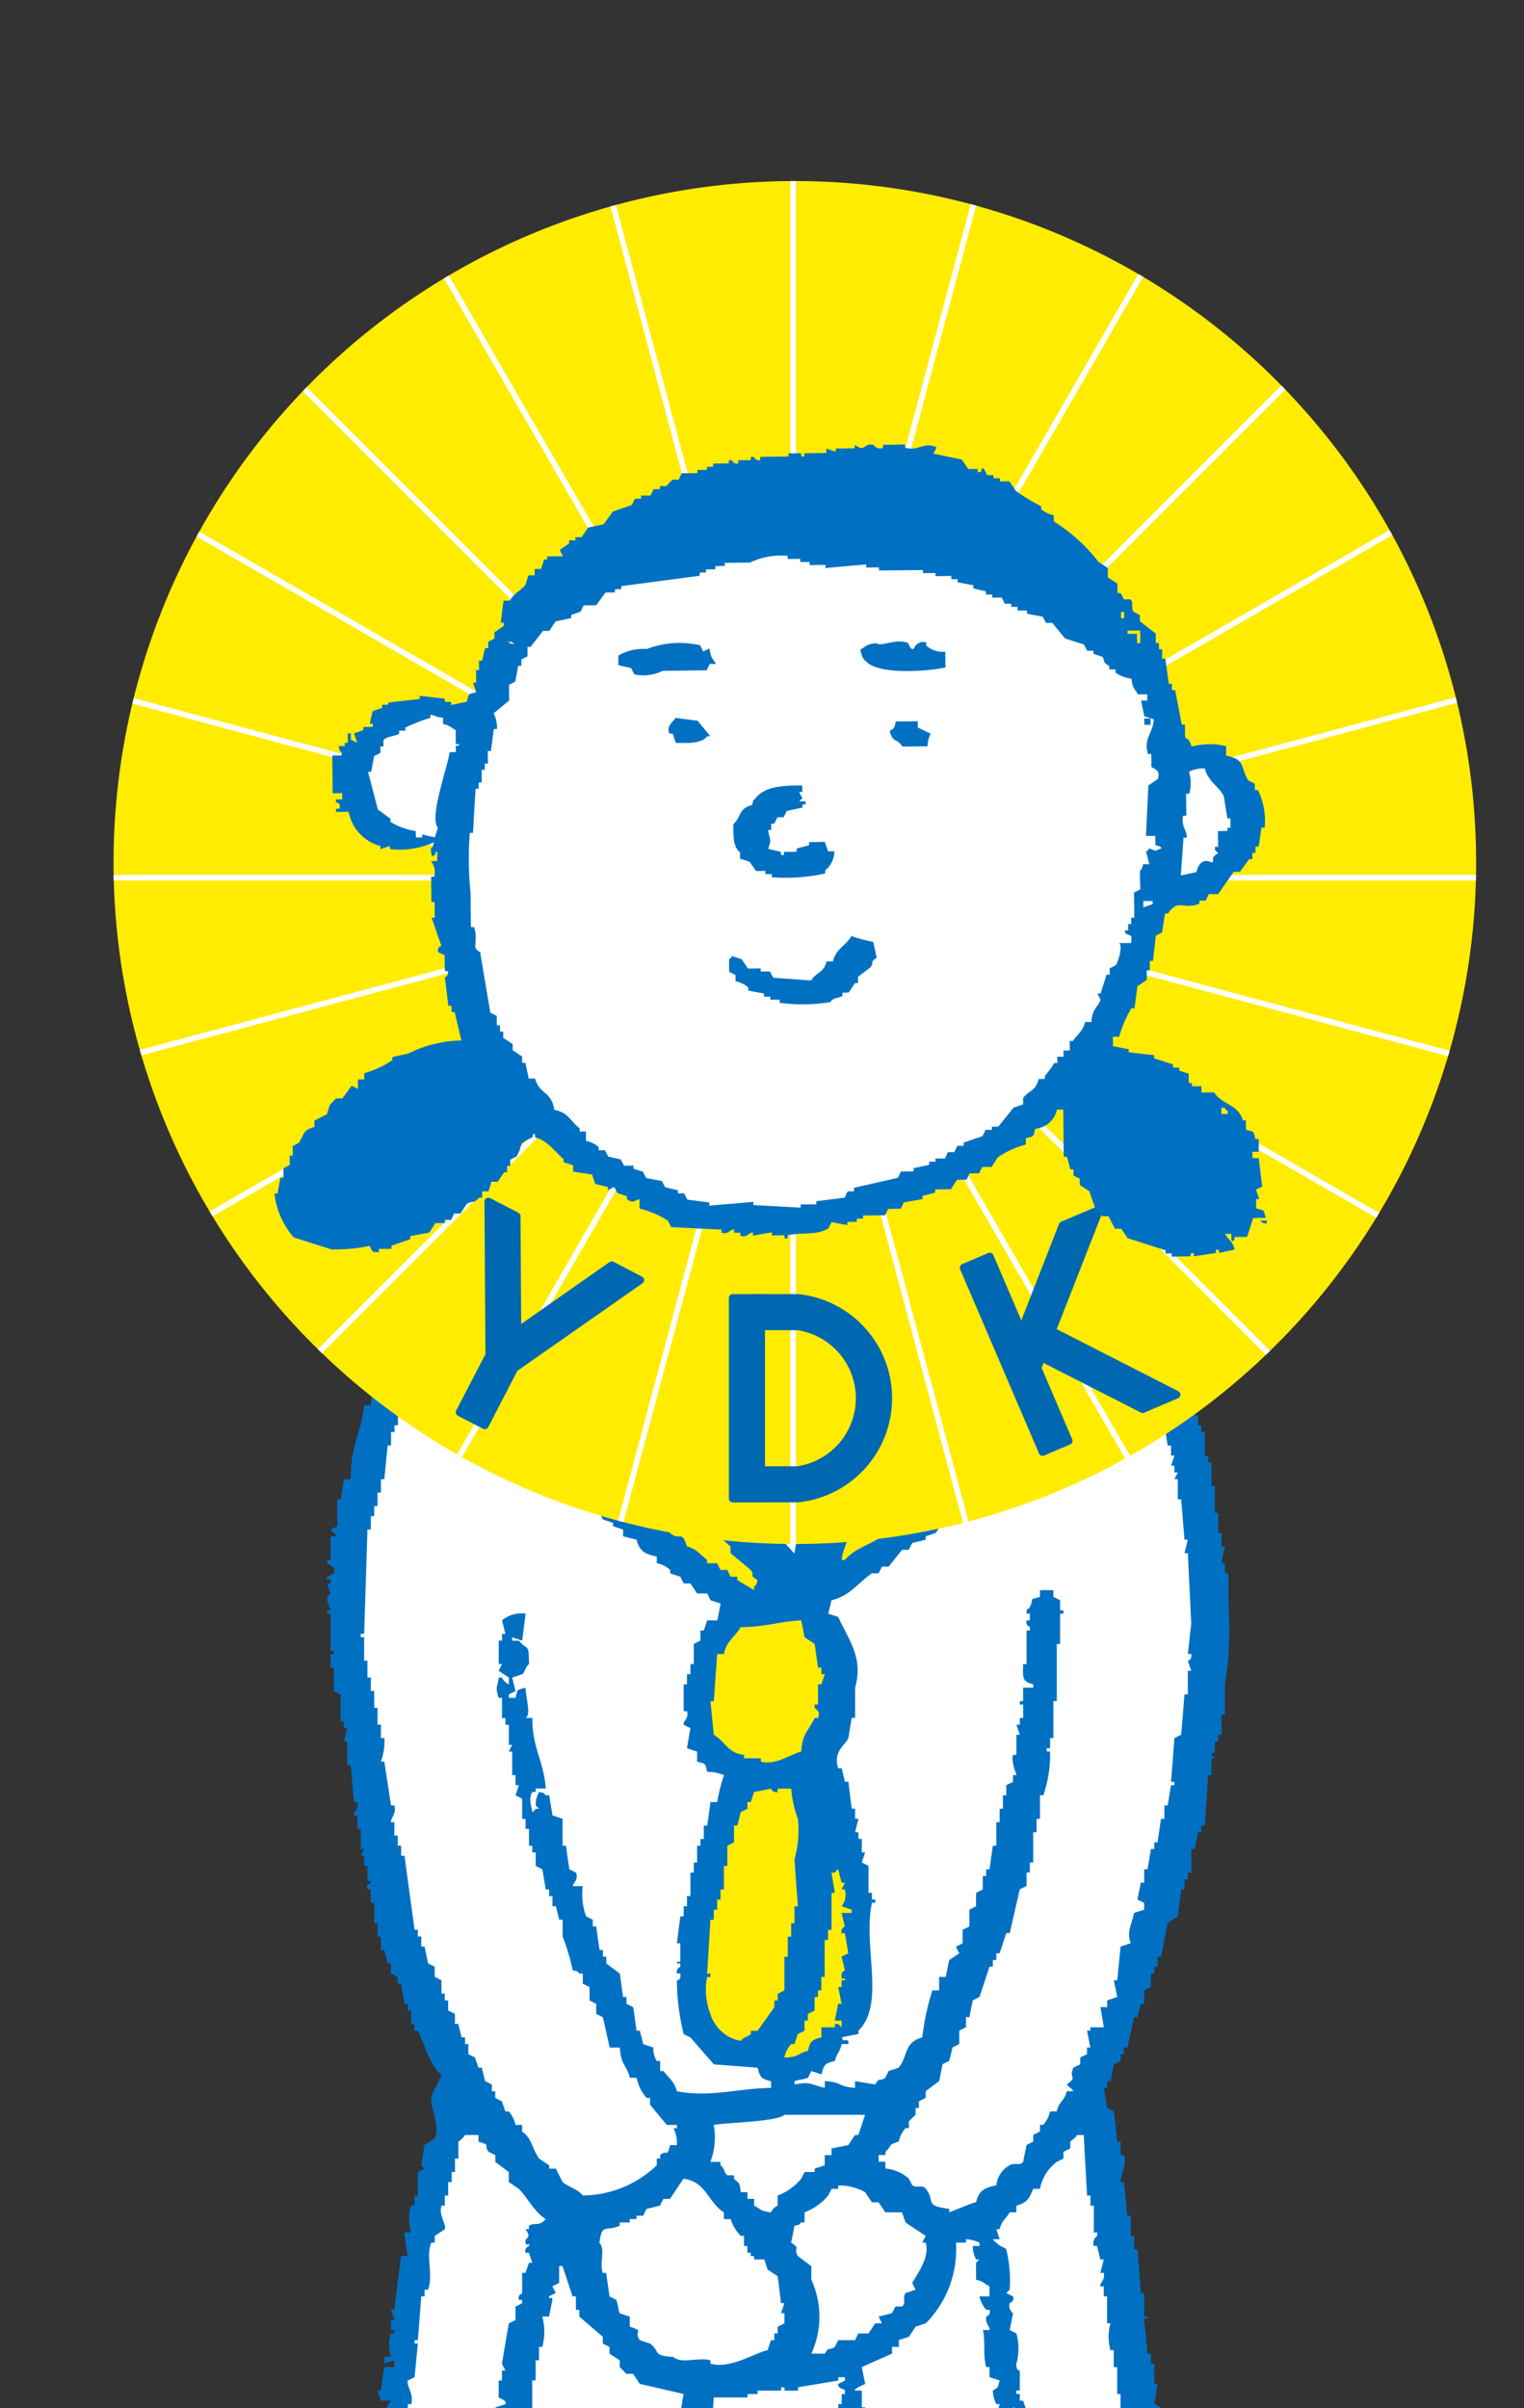 <?xml version="1.0" encoding="UTF-8"?> <svg xmlns="http://www.w3.org/2000/svg" xmlns:xlink="http://www.w3.org/1999/xlink" width="80.635" height="127.383" viewBox="0 0 80.635 127.383"><rect x="0" y="0" width="80.635" height="127.383" fill="#333333" stroke="none"/><defs><clipPath id="clip-path"><rect id="SVGID" width="80.635" height="127.383" fill="none"></rect></clipPath><clipPath id="clip-path-2"><path id="SVGID-2" data-name="SVGID" d="M213.385,103.46a36.047,36.047,0,1,1,36.049,36.047A36.045,36.045,0,0,1,213.385,103.46Z" transform="translate(-213.385 -67.413)" fill="none"></path></clipPath></defs><g id="Group_81" data-name="Group 81" transform="translate(-209.474 -61.179)"><g id="Group_80" data-name="Group 80" transform="translate(209.474 61.179)" clip-path="url(#clip-path)"><g id="Group_79" data-name="Group 79" transform="translate(6.008 9.577)"><g id="Group_71" data-name="Group 71" transform="translate(8.274 7.646)"><path id="Path_1323" data-name="Path 1323" d="M234.678,180.214l-3.56-.534,1.065-5.513-.71-5.694.357-3.377-.357-3.026-.888-4.814h16.592l-.255,5.056-1.575,11.3v6.6Z" transform="translate(-212.435 -26.877)" fill="#fff" fill-rule="evenodd"></path><path id="Path_1324" data-name="Path 1324" d="M261.47,78.97v.359a1.489,1.489,0,0,1,1.068,1.065c.882.258.84.733,1.243,1.423h.177v.358c.177.12.358.238.535.355v.89h.177v.358c.124.057.241.117.358.177.121.355.238.71.355,1.065h.18v.359c.12.058.235.115.356.178.118.59.241,1.183.353,1.779h.178v.353h.177v.89h.178v.71h.181v.536h.175v.71h.178v.713c.117.06.238.118.358.18.16.389-.189.968-.178,1.065h.178c.058.418.12.833.177,1.247h.174q.094,1.777.183,3.557h.178v1.068h.177v1.066h.18v.713h.175c-.057.177-.115.355-.175.532h.175v.713h.177c.192.648-.234,1.842-.177,2.135h.177v.535h.181c-.06,1.065-.121,2.135-.181,3.2h-.352v.356c-.356.058-.717.12-1.068.177-.058.12-.12.237-.178.358-.118-.061-.243-.121-.358-.181v.181q-1.6-.092-3.2-.181a4.274,4.274,0,0,0-.535,1.249h-.352v.535h-.358v.533c-.969.6-1.215,2.149-2.49,2.489a1.343,1.343,0,0,1-1.068,1.071v.353H258.8v.356c-.489.112-.406.234-.891.356-.218.78-.418.472-.893.886v.177h.184c.4.436.361.144.885.359v.175h.533v.181h.889v.177h.891v.178h.532v.175h.536c.058.12.117.238.177.356h.714v.18h.352v.18h.71v.177h.358v.178h.353c.061.118.12.235.181.355.238.057.478.12.711.18.061.115.121.235.177.353h.178c.063.12.12.235.18.358h.356c.178.237.353.473.532.708h.355c.12.18.241.356.356.535.627.436,1.2.392,1.424,1.247.578.527.083,1.452.355,1.954h-.175c-.235.418-.473.83-.717,1.246h-.35q-.445.535-.893,1.066h-.355c-.115.18-.235.358-.353.536.979.146.516.227.889.89h.175v.353c.178.118.358.24.536.359v1.243h.177v.178H267.7v.178h.177v.533h.174v.355h.183v1.244h.178v.358h.177v1.244h.18v1.426h.175v1.065h.177v.714h.181c-.06.3-.121.59-.181.886h.181v.536h.18v1.6a18.8,18.8,0,0,1-.18,4.269v1.6h-.181v1.068h-.177v.358h-.175v.53c-.081.24-.161-.071-.18.178l.18.178h-.18v.889h-.177q-.085,1.334-.178,2.669h-.183v.356h-.174c-.057.295-.118.595-.177.886h-.178v1.247h-.18v.355h-.178v.535h-.175c-.061.478-.123.948-.181,1.423-.178.12-.355.241-.533.359-.112.591-.235,1.184-.353,1.774h-.181v.535h-.175v.356h-.18v.713c-.117.057-.234.117-.355.177v.714h-.177c-.057.235-.12.47-.181.71h-.177c-.117.533-.238,1.065-.358,1.6h-.177v.355h-.177v.358l-.358.177c-.055.295-.114.593-.172.891h-.18v.355h-.177c.052.355.117.713.177,1.065.118.061.238.12.352.181.063.53.12,1.065.181,1.6h.177v.711h.177c.171.579-.227,1.125-.177,1.426h.177c.063.595.121,1.186.177,1.779h.181v1.066h.177v.713h.177c.061.771.124,1.539.181,2.312h.177V177.7h.177c.046.252-.129-.069-.177.183.061.59.121,1.184.177,1.779h.178v.532h.18v1.066h.175c-.055.355-.115.714-.175,1.071.12.058.235.118.356.174v1.6h.178v1.244h.175v.355h.178v.893h-.178v.178h.178v1.246h.177c-.055.117-.115.237-.177.355v.177h.177v.889h.178v.535h.181v3.378h.175c.06.475.115.948.178,1.426h.18a.3.3,0,0,1-.18.355c-.077.446.18.532.18.532-.063.356-.118.716-.18,1.071h.18c.058.593.12,1.184.178,1.776h-.178c.058.18.12.358.178.535h-.178c-.063.6-.118,1.186-.18,1.781-.189.1-.3.326-.353.355h-.536c-.058.12-.115.238-.178.356h-.535v.177h-2.486c-1.965.489-5.664.607-8.009,1.246-.429.114-.415-.1-.532-.181-.121.06-.24.118-.356.181-.057.177-.118.353-.177.53h.353c.149.919.069.475-.177,1.241v1.423h-.177v.355H254v.18h.178c-.061.828-.117,1.661-.178,2.489h-.18c.058.359.12.716.18,1.069a5.464,5.464,0,0,0-.358,1.421h-.355a4.512,4.512,0,0,1,.18,2.135h-.18v.356h-.18c.061.295.12.593.18.89-.118.057-.238.117-.356.177-.058.166.278.335.177.714h-.177c.063.177.118.353.177.528h-.177v.36h-.177c-.051.2.275.31.177.708h-.177c.06.3.118.6.177.894-.177.057-.359.117-.53.177-.068.092.3.386.171.711-.115.06-.23.118-.353.177v.178h.183v2.134h-.183c-.052.295.174.318.183.356-.06.535-.124,1.068-.183,1.6-.295.06-.591.12-.885.177v.356c.114-.06.233-.118.35-.177v-.18l.535.18c-.192.525-.18.366,0,.891,1.672.12,2.685,1.215,4.1,1.6v.356q.887.62,1.774,1.243v.533h.177a3.827,3.827,0,0,1,.356,1.959,8.025,8.025,0,0,1-1.779.89v.353c-.355.063-.711.121-1.063.18l-.181-.18v.18c-.238.06-.475.117-.71.177v.178c-.535.061-1.071.12-1.6.181v-.359c-.4.066-.688.3-1.246.178,0,0,.006-.227-.358-.178a.449.449,0,0,1-.53.178c-.061-.118-.121-.238-.18-.355q-.712.265-1.421.536c-.674.2-1.983-.238-2.314-.181v.181a3.646,3.646,0,0,1-1.957-.181c-.057-.118-.117-.238-.18-.355h-.353v-.18l-1.957.716v.172a.719.719,0,0,1,.353.36h-.353v.178h-.536c-.115-.178-.235-.358-.353-.538l-2.309.18c-.06.118-.123.238-.181.358-.358.058-.714.114-1.071.177-.2-.2,0-.069-.352-.177v.355a3.921,3.921,0,0,0-1.605-.178c-.031.009-.06.264-.352.178-.061-.115-.121-.241-.181-.355h-.53v.177c.2.206.066,0,.177.356a5.334,5.334,0,0,1-1.246-.178v-.713H233.9c.058.238.115.472.177.713h-.535v-.178c-.181-.118-.358-.235-.532-.355v.355a1.215,1.215,0,0,1-.716-.177V233.2h-.532v-.18c.2-.2.071,0,.177-.352-.553.22-.705.343-1.066-.181H230.7c-.061-.413-.12-.831-.181-1.246.5-.324.386-.737.713-1.246h.181a1.46,1.46,0,0,0,.353-.71h.352c.121-.18.24-.356.361-.535.177-.06.356-.117.535-.18.187-.2,0-.459.174-.711.177-.057.358-.114.536-.174.057-.121.12-.241.18-.358h1.6v-.177h-.353v-.177c-.183.057-.359.117-.535.177V226.8c.175-.061.352-.118.535-.177.117-.178.235-.358.353-.535h.353c.06-.12.12-.238.181-.358h.533v-.177h.356v-.177c.178-.06.359-.12.533-.18a4.151,4.151,0,0,0-.174-.713h.174a6.009,6.009,0,0,0,0-2.129,2.735,2.735,0,0,1,1.065-.181c.206.2,0,.071.358.181a1.807,1.807,0,0,1,.177.708h-.177c.058.237.121.475.177.711h-.177c-.061.238-.118.473-.18.71h.18v.183h1.065v-.183h.358V224.3h3.2s.035-.124.355-.177c.08-.192.077-.492.18-.711l.353-.178c0-.247-.28-.283-.177-.713h.177v-.711c-.117-.057-.235-.117-.353-.178v-.355h.177V221.1h.535a1.72,1.72,0,0,0-.358-.713h-.177a.455.455,0,0,1,.177-.535v-.175h-.177v-1.243c.043-.25.189.072.177-.178h-.177v-1.247h-.177v-1.065h-.18v-.181h.18v-.71c.118-.057.237-.118.353-.178.154-.39-.167-.493-.177-.711h.177c.04-.249-.134.072-.177-.18-.085-.535.275-.27,0-.711h.358V213.1h-.358c.075-.418.493-.811.358-1.244-.121-.063-.24-.118-.358-.181.118-.177.237-.355.358-.535h-.181c.06-.118.118-.238.181-.352-.077-.19-.51-.077-.358-.713,0,0,.181,0,.177-.355-.066-.066-.3.04-.177-.177.1-.175.548-.074.535-.359,0,0-.4-.057-.177-.18h.71v-.175h.177V209h.178c-.06.18-.117.356-.178.539h.356v-.359h.178v.536h-.178c.058.293.118.591.178.888v1.066h-.178v.181h.178v.886c-.323.169-.283.247-.711.358a1.823,1.823,0,0,0,.177.71c.118-.061.238-.118.356-.178v1.781h-.178c-.12.29.175.329.178.353v2.672h.178v.177c-.24.83-.473,1.661-.711,2.489.118.058.238.118.355.178.04.209-.253.307-.178.711h.178c-.117.416-.237.831-.355,1.246l.533.178v1.6l1.424-.18v.18h1.6v-.18c.174-.025.661.381,1.069.18.063-.18.118-.355.177-.538l.536.183a3.1,3.1,0,0,0,0-1.247h.353v.355h.18v-.178c.2-.2.072,0,.18-.355-.241-.058-.476-.121-.713-.178-.035-.376-.4-1.29-.358-1.424.177-.118.358-.235.532-.355-.008-.21-.307-.585-.174-1.068h.174a4.684,4.684,0,0,0,0-1.776c.933-.141.332-.2,1.074.177-.014-.323.115-.636-.184-.714v-.177c.235-.057.475-.115.717-.18v-.175c-.547-.366-.08-.33-.359-.713h-.174v.356c-.209.2-.077,0-.184.356h-.35v.532h-.18v-1.065h.18a4.044,4.044,0,0,1-.18-.711h.18v-.177l.708.177c-.25-.295-.645-.415-.888-.711h.53v-.356c-.117-.057-.237-.118-.35-.178.114-.948.233-1.9.35-2.851h.184c.031-.244-.112.068-.184-.171v-.716h.184c.218.341.174.3.7.358v-.358h.359v-.352c-.238-.063-.475-.12-.713-.18v.18a.681.681,0,0,1,.353.352h-.7a2.155,2.155,0,0,0-.184-.886h.888v-.178c-.261-.151-.624-.4-.7-.714.015-.06.241-.041.174-.356a.461.461,0,0,1-.174-.53h.174v-.533h.177v-.177h-.177v-1.249c.117-.063.235-.12.359-.177-.06-.12-.124-.24-.183-.359h.183c.055-.292.115-.59.171-.885a.474.474,0,0,1-.171-.53h.171c.061-.238.121-.476.183-.713.433.1.392.187.713.355-.253-.435-.558-.493-.713-1.063a20.74,20.74,0,0,0-6.4.353.977.977,0,0,1-.358.71c-.2-.2,0-.068-.356-.177v.353h.356a1.292,1.292,0,0,0,.178.711h-.178c-.2.206,0,.071-.356.175v.359h.356a4.719,4.719,0,0,1-.711,2.665h.533v-.177c.16-.333.178.356.178.356h-.178v.177c-.356.058-.713.12-1.066.178v-.178h-.177v-1.068h-.181c0-.25.141.069.181-.178v-.533h.177l-.177-.533h.53v-.178h-.353c-.138-.572-.269-.381-.358-1.066h.181v-.178h.53v-.352c-.433.1-.39.184-.711.352v-1.065h-.177c-.137-.178-.217-.175-.356-.355l-5.69.178a3.156,3.156,0,0,1-.356.355c.057.235.118.476.178.708h-.178a1.442,1.442,0,0,0-.356.891l.713.177c-.118.59-.238,1.186-.356,1.777h.356c.058.358.118.711.174,1.068h-.352a2.3,2.3,0,0,1,.178.893c.174.057.352.114.53.177a2.3,2.3,0,0,0-.178,1.243h.178c.006.147-.16.333-.178.711h.358c-.166.32-.246.281-.358.711.252-.009-.069-.131.178-.177.157-.338.18.358.18.358h-.358c.1.492.137.015,0,.533-.18-.137-.177-.217-.352-.358.058.178.118.358.174.533h-.174v.177h-.713c.035-.808.252-.76.535-1.243-.121-.058-.238-.118-.358-.183-.166.367-.141-.1-.177-.352h-.174v-.711c.114.058.233.12.35.177-.2-.3-.111-.241-.532-.352v-.358c.237-.061.472-.118.711-.177-.06-.24-.123-.475-.18-.71h-.177a.754.754,0,0,1-.355.356v-.539a1.186,1.186,0,0,0,.532-.532h-.35v-.711c-.535-.141-.473-.111-.539-.713h.18c-.058-.175-.118-.356-.18-.533.121-.063.238-.118.358-.177.058-.18.118-.356.181-.535h-.539c.061-.241.121-.473.18-.708-.427-.109-.33-.06-.538-.358.363-.1.157.023.358-.178-.762-.71-.025-.505-.177-1.065h-.181c-.054-.177-.115-.355-.175-.532q-.975-.092-1.957-.177v-.177c-.175.057-.352.115-.532.177v-.177h-1.244v-.181h-1.066v-.174h-1.784v-.178h-2.487v-.178h-.359v-.181c-.765-.057-1.541-.115-2.311-.177v-.177c-.651-.117-1.307-.234-1.956-.353-.249-.465-.316-.3-.359-1.072a3.407,3.407,0,0,1,0-1.777s.224.04.177-.352h-.177c.117-.716.24-1.424.359-2.139h.18v-.175h-.18V194.6h.18v-.353h.172v-1.424h.358v-.53h-.358v-.539h.358c.06-.177.121-.355.178-.535h-.178c-.061-.174-.12-.352-.178-.53h.178v-1.246h.178c.06-.476.115-.951.178-1.421h.353c-.2-.2,0-.074-.353-.178.117-.716.238-1.426.353-2.139h.359v-.177c-.572-.4-.108-.834,0-1.6h.535c-.14-.571-.27-.383-.358-1.069H225v-.177h-.177c.114-.18.238-.353.353-.535h-.535c-.06-.175-.115-.355-.177-.535h.177c.061-.413.117-.828.181-1.243h.53v-.358c-.177.061-.353.118-.53.18v-.355h.353a2,2,0,0,1,0-1.246h.177v-.18h-.177v-.53h.177c-.06-.183-.118-.359-.177-.536h.177c.115-.946.238-1.9.356-2.845h.356a10.464,10.464,0,0,1-.177-1.249h.353a2.3,2.3,0,0,1,0-1.42h.18V171.3h.174v-1.244c.118-.061.241-.12.356-.177l-.177-.177c.061-.356.118-.714.177-1.068.183-.118.359-.238.536-.356.312-.673-.26-1.691-.177-2.137.071-.386.424-.823.533-1.244-.627-.453-.857-1.581-1.249-2.314h-.174v-.355h-.18v-.71h-.177v-.355h-.177c-.06-.359-.12-.714-.18-1.068h-.177v-.358c-.12-.058-.24-.12-.356-.178v-.532H225c-.063-.24-.118-.479-.177-.713h-.181V157.6h-.177v-.71h-.177v-1.071h-.178v-.711h-.181c-.094-.341.109-.24.181-.358-.022-.247-.115.066-.181-.177v-.71h-.174v-.533h-.18c.057-.121.117-.24.18-.359h-.18v-1.066H223.4V151.2h-.178v-.177a.507.507,0,0,0,.178-.535h-.178c-.061-.651-.12-1.3-.178-1.957h-.18v-1.241h-.172c.058-.241.114-.478.172-.714h-.172v-.355h-.18V144.8c-.12-.06-.243-.118-.359-.18v-1.244h-.175v-.714h.175v-.177h-.175v-1.957H221.8v-.177h.178c-.06-.178-.118-.356-.178-.535a.346.346,0,0,1,.178-.355c-.06-.177-.118-.353-.178-.533h.178v-.177c-.1-.129-.27.057-.178-.177.118-.063.238-.121.353-.18.135-.495-.4-.356-.353-.713h.178v-1.246h.352c-.134-.18-.217-.175-.352-.355.117-.058.238-.117.352-.178v-1.424h.183c.061-.355.117-.711.18-1.066h.352c-.02-1.684.558-2.567.714-3.913h.355c.034-.366-.008-.522.178-.713h.353c.046-.06-.366-.579-.177-.89h.177v-.177c.5-.364.464.318.711-.533h-.177a1.791,1.791,0,0,0-1.247-1.247v-.888c-.174-.121-.353-.24-.532-.356v-.355h-.178v-.18h.178c.054-.343-.227-.584-.178-.711h.178a1.811,1.811,0,0,0,.358-.711c.6-.177.34-.215.71-.535v-.175h.358v-.358a4.044,4.044,0,0,0,1.243-.711c.06-.12.117-.238.177-.356h.533l.359-.535h.353q.09-.175.18-.355h.352c.121-.175.244-.356.361-.533h.532c.235-.3.473-.593.71-.888h.533c.12-.178.237-.355.356-.535.181-.06.358-.118.532-.18V117.4h.541c.057-.117.114-.235.175-.353.295-.058.591-.12.89-.178v-.177h.358c.117-.181.237-.356.35-.535h.539v-.181c.249-.155.309-.12.71-.177v-.356c-.475-.352-.948-.71-1.426-1.065-.117-.178-.234-.356-.352-.532h-.356q-.359-.447-.713-.893h-.353c-.3-.355-.6-.71-.894-1.068h-.356c-.12-.178-.237-.355-.353-.535h-.356l-.355-.352v-.358c-.178-.118-.355-.24-.533-.355v-.355c-.24-.178-.479-.358-.713-.536v-.356c-.12-.057-.237-.117-.356-.177-.28-.489.163-.312-.353-.711v-.181h-1.069c-.489-.415-1.774-.123-2.49-.353v-.175q-1.685-.357-3.381-.713c-.18-.238-.355-.475-.533-.713h-.174v-.535c-.12-.061-.243-.12-.361-.178v-.355h-.181v-.711h-.177q.184-.887.358-1.779h.18v-1.781h.181v-.532h.174v-.535h.178V98.72h.175v-.358h.18v-.532h.18V96.762c.12-.057.237-.12.355-.18.058-.472.12-.946.178-1.423h.177V94.8h.178v-.711h.178v-.355h.177c-.057-.18-.117-.358-.177-.538.12-.055.237-.117.356-.177.06-.293.118-.593.178-.888h.175V91.067h.177v-.533c.126-.058.244-.118.363-.177.058-.415.114-.831.172-1.247.121-.058.238-.115.358-.178v-.71h.178v-.353c.115-.061.235-.121.358-.18V86.8h.174c.065-.293.121-.593.181-.89h.178v-.353h.177v-.538h.177c.117-.355.24-.71.358-1.065h.177V83.6c.117-.061.237-.12.356-.178.177-.535.356-1.069.533-1.6h.356c.272-.505.7-.509,1.066-.886-.06-.121-.12-.24-.177-.358.177-.12.356-.238.533-.358.057-.175.118-.352.175-.528h.361c.055-.241.115-.476.177-.716h.355v-.355h.533V78.26a5.394,5.394,0,0,0,1.779-1.068c.181-.24.359-.473.535-.711.177.06.352.118.532.177V76.3c.3.057.593.118.889.177-.174-.548-.164-.169,0-.713.237.058.478.12.716.18.058-.18.115-.356.177-.535.118.057.237.117.355.178v-.178h.353v-.177h.713v-.178c.3-.061.59-.121.886-.18V74.7c.238-.061.479-.118.716-.18v-.178h.532c.057-.118.12-.237.18-.352h1.066c.058-.12.121-.238.177-.358.237.058.479.12.713.177.175-.057.353-.118.533-.177l.181.177c.057-.118.117-.234.177-.355h.886v-.178h.358V73.1q1.159-.09,2.312-.183v-.177h1.423v-.178h.714V72.39c.708.057,1.423.117,2.137.175v.178c.6.172,1.231-.283,1.6-.178.061.121.117.238.178.355l1.605.183v.175c.232.061.473.118.7.178v.178h.359c.063.12.118.238.177.358.359.057.713.115,1.071.174.058.12.12.241.177.356l1.6.356c.055.118.115.24.175.358h.356c.237.293.473.59.716.886h.708c.057.12.118.238.177.358h.356c.114.177.235.355.358.535.234.06.472.118.708.177.061.118.118.237.178.356.469.438,1.125,1.24,1.781,1.421Z" transform="translate(-218.771 -72.39)" fill="#0070c3" fill-rule="evenodd"></path><path id="Path_1325" data-name="Path 1325" d="M231.831,78.532v.359h-.177c-.3.356-.595.708-.889,1.066-.18.057-.355.12-.532.175v.358h-.358c-.121.177-.24.353-.358.535h-.174v.355c-.178.117-.358.237-.535.356-.063.235-.121.475-.181.71h-.18v.714h-.175v.71H228.1v.177h.177v.178H228.1v.356h-.175v.536h-.178c-.063.65-.124,1.3-.181,1.953h.181v1.959h-.181v.89h-.181v3.2h-.174q-.09.979-.177,1.957h-.181v.536h-.175V97.39h-.181V99.7s-.206-.026-.175.356h.175v.177l-.175.178.175.178h-.175c.055.355.115.711.175,1.065v2.672c.015.048.23.055.181.355h-.181v.711c-.539.23-.81.329-.886,1.066.306.2.24.114.353.536.8.229.452.588.89,1.068.725.785,2.178,1.109,2.495,2.311a3.544,3.544,0,0,1,1.421.89c.055.12.117.24.178.359h.352c.121.175.241.353.359.532.3.058.59.115.888.178.121.177.237.356.356.535.238.055.476.118.716.175.055.12.114.24.174.353h.886c.06.121.121.24.178.356h.358a3.688,3.688,0,0,0,1.781.716v.355l2.669.353v.178h.358v.18h1.243v.18a4.552,4.552,0,0,0,2.49-.359h1.421v-.178c.421-.058.83-.117,1.246-.178v-.175h.536v-.178h.713v-.177h.35v-.181l1.247-.175c.063-.118.118-.24.177-.359.3-.055.595-.117.893-.177.061-.117.117-.237.178-.356.235-.057.472-.118.711-.177.058-.12.117-.235.181-.353h.352v-.18h.358c.117-.177.232-.355.352-.533h.356c.06-.117.12-.238.181-.353a8.457,8.457,0,0,1,2.307-1.782c.132-.49.051-.395.535-.533.224-.845.833-.751,1.066-1.6.661-.192.63-.694,1.069-1.069v-.533l-1.957-.359c-.215-.375-.4-.384-.535-.886a3.471,3.471,0,0,1,0-1.781h.18q.09-2.841.177-5.692h-.177c.06-.828.12-1.662.177-2.49h.178c-.06-.237-.117-.475-.178-.713h-.177V92.054h.177v-.178h-.177v-.535h-.18v-.178h.18V89.919h-.18V87.96h-.178v-1.6h-.174c.058-.178.118-.356.174-.533h-.174v-.533h-.181V84.226h-.177v-.711h-.18v-.533h-.177V81.56h-.177v-.716h-.181c-.057-.293-.117-.59-.177-.886h-.175V79.6h-.175c-.063-.177-.123-.352-.184-.532a2.069,2.069,0,0,1-.888-.536v-.177h-.533v-.178h-.356V78h-.353v-.175h-.358v-.177h-.532v-.177a4.071,4.071,0,0,0-1.782-.356v-.359h-2.134c-.046-.008-.058-.226-.353-.178a12.231,12.231,0,0,1-3.738.178v-.178a3.984,3.984,0,0,0-1.779.178h-3.022v.18h-.893v.18h-1.781v.175h-.708v.181c-.356.117-.711.234-1.069.353V78h-.358v.18h-.352v.178c-.181.06-.353.118-.535.177Z" transform="translate(-215.105 -70.173)" fill="#fff" fill-rule="evenodd"></path><path id="Path_1326" data-name="Path 1326" d="M243.718,79.116v.713h-.356c.177.547.164.169,0,.711a15.547,15.547,0,0,0-3.381,0c-.3-.505-.616-.485-.711-1.246.2-.2.071,0,.177-.358h1.962c.04-.008.055-.224.353-.175v.175c.636.144,1.453.088,1.957.18Z" transform="translate(-207.778 -68.977)" fill="#0070c3" fill-rule="evenodd"></path><path id="Path_1327" data-name="Path 1327" d="M235.456,79.3v.535a2.953,2.953,0,0,0-.53.535c-.653.057-1.3.12-1.96.177v.178h-.356v.18c-.708.115-1.416.235-2.132.352-.246-.464-.315-.3-.356-1.063a3.487,3.487,0,0,0,.533-.535c.539-.061,1.069-.12,1.6-.181V79.3h.356v-.177c.416-.134.476.186.714.177v-.177a5.453,5.453,0,0,1,2.132.177Z" transform="translate(-212.684 -68.808)" fill="#0070c3" fill-rule="evenodd"></path><path id="Path_1328" data-name="Path 1328" d="M231.741,81.653h1.423c.1.194.482.373.361.714h-.181c-.3.521-.576.548-1.423.533a3.52,3.52,0,0,1-.18-1.247Z" transform="translate(-211.815 -67.422)" fill="#0070c3" fill-rule="evenodd"></path><path id="Path_1329" data-name="Path 1329" d="M240.081,81.653c.532.061,1.068.118,1.6.178-.058.356-.114.713-.177,1.069h-.177v.177h-.886a2.267,2.267,0,0,1-.358-1.424Z" transform="translate(-207.343 -67.422)" fill="#0070c3" fill-rule="evenodd"></path><path id="Path_1330" data-name="Path 1330" d="M238.616,83.335v.536c-.177.118-.352.238-.533.356V84.4h-.533a1.884,1.884,0,0,0-1.421,2.135,2.256,2.256,0,0,0,1.421.356c.533-.518,1.559-.008,1.957.177l-.533,1.069c-.472.06-.949.117-1.424.178v-.178h-.178v.178h-.888v-.178h-.713c-.318-.475-.708-.409-.888-1.069-.424-.407-.379-1.284-.353-2.134h.711V84.76h-.358c.244-.937,1.065-.989,1.6-1.6a10.831,10.831,0,0,1,2.132.178Z" transform="translate(-210.328 -66.616)" fill="#0070c3" fill-rule="evenodd"></path><path id="Path_1331" data-name="Path 1331" d="M242.7,89.644v1.068h-.18c-.167.687-.406.541-.889.888-.177.238-.353.476-.532.71-.293.061-.6.12-.891.181-.06.117-.115.237-.174.356h-1.071v.177c-.358-.061-.71-.118-1.066-.177-.226.012-.459.321-.893.177-.972-.329-2.437-1.581-2.486-2.848a3.373,3.373,0,0,1,1.241-.18c.358.3.713.6,1.068.893.061.177.118.355.177.532.3.06.6.121.893.18v-.18h1.423v-.177c.51-.235.581-.063.888-.532.2-.2.072-.006.177-.358h.353c.068-.178.121-.358.183-.535.6-.057,1.184-.118,1.779-.175Z" transform="translate(-210.323 -63.137)" fill="#0070c3" fill-rule="evenodd"></path><path id="Path_1332" data-name="Path 1332" d="M224.564,106.535c1.249.045,1.615.816,2.669,1.065v.356a1.894,1.894,0,0,1,.888.533v.178h.359c.057.121.114.24.175.356h.352c.18.238.361.476.538.711.235.06.475.118.708.18.117.177.238.355.359.532h.356c.058.178.118.355.175.535h.18c.117.178.237.356.353.533h.359c.117.18.235.356.353.533.524.378.877.335,1.068,1.068.61.155.459.369,1.066.535v.533h.536c.289.5.716.605.886,1.244h.539c.174.238.349.478.527.713.18.06.361.121.538.178v.533c.293.178.593.353.886.536v.353l.358.355h.353c.243.3.476.593.717.89h.353v.181h.177v.352c.181.2.358.129.711.181.06-.12.118-.24.177-.356-.292-.177-.59-.358-.888-.532v-.893h-.358a9,9,0,0,0-.533-2.134c-.094-.3.226-.653.18-.713l-.536-.178v-.533h-.178v-.533h-.175c-.057-.773-.121-1.542-.18-2.314h-.178v-.355c-.069-.134-.395-.075-.352-.358h.175a5.853,5.853,0,0,0-.71-2.134c.06-.178.117-.355.177-.536h-.353a1.649,1.649,0,0,0-.181-.886h-.18v-.71c-.118-.063-.232-.12-.353-.18v-.533h-.174v-.535H236.3v-.713c-.121-.057-.238-.117-.358-.177v-.711h-.177c.058-.177.121-.353.177-.533a3.717,3.717,0,0,1,.888-.355c.06.177.118.355.178.535h.18v.353h.181v1.246h.177v.355h.177c.058.356.117.713.18,1.068.118.06.237.117.353.18V107.6h.177c.06.3.118.595.178.89h.18c.061.24.118.476.175.713h.178c.061.415.12.831.178,1.244h.178c.386.355,1.791.2,2.49.178a4.279,4.279,0,0,0,2.315.177v-.177c.178.058.356.12.533.177v-.177h1.424c.075-.719.344-.731.533-1.246.063-.472.118-.946.177-1.423.117-.058.233-.12.355-.177v-.355h.181c.06-.656.118-1.307.174-1.959h.18v-.356h.18v-.889h.18c.057-.356.114-.71.177-1.066-.2-.151-.031.021-.177-.178a18.681,18.681,0,0,0-1.959.535h-1.6v.177h-.714v.177H240.93v-.177h-.353c-.181-.3-.358-.593-.539-.888H238.97v-.178h-.355v.178h-.888v-.178h-.353v-.177c-.12.057-.237.117-.361.177v-.177h-.353v-.18h-.532c-.685-.293-2.077-1.314-3.384-.89v.178h-.53v.175h-.536c-.058.12-.117.238-.175.356h-.533c-.061.12-.118.24-.177.359h-.358v.177c-.358.117-.71.238-1.066.355-.121.178-.24.358-.361.535-.234.058-.47.115-.705.177-.063.12-.124.235-.181.358h-.355c-.06.117-.12.237-.177.353-.241.06-.473.12-.713.177-.061.118-.117.238-.178.358h-.356c-.06.118-.115.238-.177.355h-.356v.178h-.355c-.121.178-.24.356-.359.535-.178.06-.356.117-.53.177v.358Z" transform="translate(-215.664 -56.901)" fill="#fff" fill-rule="evenodd"></path><path id="Path_1333" data-name="Path 1333" d="M238.227,118.714h.891c.126-.5.046-.4.532-.538.158-.628.607-.837.889-1.423h.536c.243-1.118.493-.525,1.062-1.066.183-.3.359-.593.536-.891h.359v-.178h.353c.12-.177.241-.355.358-.533h.177v-.355c.117-.06.235-.12.356-.178v-.18h.532V113.2h.18c.37-.5-.317-.453.535-.713v-.353c.115.058.234.118.358.177v-.356l.355-.353h.35l.359-.535h.352V110.7h.535c.321-.473.711-.409.889-1.066h.535V109.1h.181a1.448,1.448,0,0,1,.883-.535v-.355h.358v-.181c.175-.057.358-.114.535-.175.181-.237.358-.475.533-.711h.358c.175-.238.356-.476.533-.71h.533v-.18h.53a2.877,2.877,0,0,0,.535-1.246c-.415-.235-.828-.473-1.246-.711v-.353a1.622,1.622,0,0,1-.885-.181v-.177h-.891v-.177h-.359v-.177c-1.062-.24-2.132-.475-3.2-.713v-.356c-.83-.06-1.659-.118-2.49-.18v-.178c-.177-.058-.356-.117-.528-.178v-.175h-.181v.175a5.359,5.359,0,0,0-1.6.716,4.687,4.687,0,0,1-.533,1.776v1.068h-.183v.713h-.171v.71c-.124.058-.243.12-.359.181v.708h-.174v.532h-.184v.536h-.174c-.063.416-.12.833-.177,1.247h-.18c-.061.473-.121.946-.18,1.423h-.18v.89c-.114.058-.235.118-.355.177v.711c-.281.807-.608,1.876-.886,2.67v.71c-.178.12-.361.24-.533.356v.889H238.4c-.058.355-.12.713-.177,1.071Z" transform="translate(-208.337 -56.803)" fill="#fff" fill-rule="evenodd"></path><path id="Path_1334" data-name="Path 1334" d="M255,104.7c-.192.71-.673.936-1.246,1.244H253.4c-.177.238-.353.473-.535.71h-.352c-.06.12-.124.24-.177.358h-.356c-.058.118-.12.237-.177.355a7.877,7.877,0,0,1-2.139,1.6c-.249.856-.16.2-.711.536-.117.177-.237.356-.356.533-.178.058-.352.118-.533.177v.18a3.042,3.042,0,0,1-1.243.888c-.129.493-.052.4-.536.535a2.889,2.889,0,0,1-2.489,1.959c-.135.558-.395.65-.535,1.243h-.533v.178c-.435.367-.174.5-.886.711-.143.562-.359.579-.717.89v.181c-.174.057-.35.117-.53.174v.533c-.18.12-.359.238-.533.358v.355h-.181c-.241.264-.086.241-.532.356v.177h-.533c-.066.69-.275.739-.355,1.424h.172c.539-.634,1.274-.771,1.962-1.246.115-.178.237-.355.356-.533l.708-.178c.123-.178.238-.355.353-.532.243-.061.478-.12.716-.181.118-.175.233-.352.355-.533h.358c.061-.117.117-.237.178-.355h.353c.118-.177.24-.356.358-.535l.71-.177V115.9a1.425,1.425,0,0,1,.716-.353v-.358h.355c.292-.482.71-.458.885-1.068.24-.057.476-.12.711-.177v-.358l.711-.175c.132-.495.051-.4.535-.536.2-.2,0-.069.359-.177v-.356c.851-.172,1.048-.685,1.776-.89V111.1h.358v-.359c.237-.057.475-.115.708-.177v-.356c.181-.058.358-.118.538-.177.292-.356.59-.711.883-1.069h.358v-.355l.535-.177c.061-.117.121-.237.177-.355.178-.061.358-.12.533-.18.455-.324.307-.691,1.068-.888.181-.707.478-.645.535-1.6a.838.838,0,0,1-.535-.71Z" transform="translate(-208.212 -55.064)" fill="#ffec00" fill-rule="evenodd"></path><path id="Path_1335" data-name="Path 1335" d="M223.18,107.294h.356v.356c.533.418,1.066.83,1.6,1.246.117.178.237.356.356.533h.352c.244.3.476.595.716.889h.355c.118.177.24.353.355.536h.535c.115.175.24.353.356.53.175.06.356.118.533.18v.178c.235.058.473.117.714.178.175.24.352.473.527.71h.538v.178a2.048,2.048,0,0,0,.889.533v.358c.358.12.71.238,1.068.355v.178a1.453,1.453,0,0,0,.711.353v.358c.634.424.521.936,1.6,1.066v.358a1.317,1.317,0,0,1,.71.358v.174h.358c.06.12.115.238.178.358h.174c.06.117.121.237.178.356.24.057.479.118.716.177.235.3.475.595.707.888.524.455.628-.2.893.714.538.146.685.419,1.068.71v.177h.532c.065.12.12.24.178.356h.361c.057.118.115.238.172.359h.358v.177c.3.177.6.356.888.533v-.177c.206-.206.075,0,.181-.356-.535-.355-.081-.163-.358-.536-.356-.293-.711-.593-1.069-.886v-.356q-.62-.537-1.243-1.069v-.356c-.358-.3-.71-.593-1.068-.886V116.9h-.353v-.355c-.482-.293-.459-.71-1.069-.89V115.3c-.8-.218-.409-.53-.893-.893-.53-.4-.862-.267-1.065-1.068a3.128,3.128,0,0,1-.89-.355v-.533h-.356V112.1c-.253.011.069.135-.177.178-.157.336-.181-.355-.181-.355-.909-.246-.442-.558-.89-.891h-.352c-.313-.184-1.1-.724-.71-1.068h-.716v-.353a1.011,1.011,0,0,1-.889-.893h-.532v-.177c-.2-.2-.069,0-.175-.355h-.541c-.29-.515-.568-.564-1.063-.891-.061-.117-.117-.237-.178-.355H227.1c-.121-.177-.237-.356-.356-.535-.177-.057-.355-.118-.532-.177v-.181c-.3-.057-.6-.114-.893-.175v-.177h-.536c-.058-.121-.115-.24-.177-.355-.177-.061-.353-.123-.533-.18v.18c-.641.163-.751.6-1.243.888.117.355.235.711.353,1.066Z" transform="translate(-216.596 -54.816)" fill="#ffec00" fill-rule="evenodd"></path><path id="Path_1336" data-name="Path 1336" d="M234.694,108.286c-.353.94-.077.611.181,1.246v.713c.118.057.235.118.358.177q.175.979.353,1.957h.177v.355h.177v.535h.181c.058.238.118.473.177.711h.178v.355h.175v.535h.18c.061.238.118.475.177.713h.178c-.06.237-.117.475-.178.71a3.064,3.064,0,0,0,.893,1.6c.151.2-.023.025.175.18q.18-1.159.356-2.317h.177v-.533h.18v-1.066h.178V113.8h.178v-.713h.178v-.533h.177V112.2h.177v-.535h.18v-.533h.181V110.6q.26-.8.532-1.6h-.181c-.154-.6-.327-.542-1.065-.53v.177h-1.247v-.177h-1.6v.177l-1.782-.356Z" transform="translate(-210.321 -53.139)" fill="#fff" fill-rule="evenodd"></path><path id="Path_1337" data-name="Path 1337" d="M253.383,109.826v.533c-1.573.135-1.879,1.423-3.2,1.779v.356c-1.175.309-1.171,1.423-2.492,1.6v.355h-.536v.18c-.4.284-.516.556-1.063.713v.352a2,2,0,0,0-.891.535v.178h-.535c-.118.178-.238.356-.355.533-.18.06-.358.118-.533.178v.178c-.24.06-.473.118-.713.175l-.183.359h-.353c-.235.295-.473.591-.708.89h-.356c-.061.118-.121.237-.18.356h-.353c-.716.478-1.141,1.189-2.132,1.421-.06.24-.121.475-.181.711.181.061.355.117.532.178.515,1.155,1.353,2.131.893,3.736v1.6h-.178c-.063.353-.118.711-.178,1.065-.172.384-.836.734-.536,1.6h.181c.058.24.117.478.172.714h.183c.06.472.115.945.178,1.423h.178v.535h.177c-.061.234-.121.472-.177.71h.177v.355h.177v.711h.178c-.061.18-.117.355-.178.536.117.057.233.118.355.177v1.424h.181v.355h.174v.177h-.174c-.493,2.3.73,5.354-.713,6.76v.177c-.3.061-.595.12-.888.178.154.31.017.061.355.18v.175h-.355c-.12.492-.235.409-.358.894-.522.12-.584.2-.711.71l-.533-.178c-.06.118-.12.238-.178.356-.22.1-.519.1-.713.18v.177c.916-.166.765-.011,1.6.178v-.355c.939.049.662.284,1.6.355v-.355c.353.057.708.117,1.063.177.277-.439.184-.114.539-.356.057-.118.114-.238.177-.356.174-.06.358-.117.532-.177.5-.631.272-1.338,1.246-1.6a13.349,13.349,0,0,1,.533-2.489h.358v-.711h.353c.058-.3.118-.591.18-.888.178-.12.359-.24.532-.358-.057-.12-.118-.235-.172-.355l.352-.178v-.71c.12-.061.237-.12.358-.178v-.891c.117-.057.232-.12.352-.178v-.71c.12-.061.237-.12.356-.18v-.713h.181v-.353h.174c.063-.415.118-.833.177-1.247h.184V132.24h.175v-.71h.175v-.713h.177v-.535l.358-.175v-.358h.177c.014-.065-.29-.667-.177-1.068h.177v-1.066h.18c-.06-.177-.117-.356-.18-.535h.18v-.353h.177v-.714h-.177v-.177h.177v-.713h.533v-.178c-.6-.157-.545-.33-.533-1.068h.181V122.1h.174v-.178c0-.029-.234-.065-.174-.358h.174v-.355h-.174c0-.4.078-.146.174-.355.254-.521-.1-.344.535-.535v-.353h.711v.353c.121.058.24.12.355.178v.535h.177v.177h-.177v1.6h-.175v3.023h-.18v1.956h-.175v.536h-.177v.175h.177a6.549,6.549,0,0,1-.358,2.314h-.178v1.247h-.177v.71h-.18v1.6h-.178v.532h-.174v.714c-.123.058-.244.117-.358.175-.177.771-.356,1.542-.533,2.314h-.181q-.175.535-.352,1.066h-.175v.358h-.184v.353h-.177c-.174.535-.355,1.069-.528,1.6-.124.061-.243.12-.358.18-.06.295-.123.593-.177.89h-.181v.533c-.12.058-.238.12-.356.177v.71c-.118.061-.237.12-.353.181-.061.237-.118.473-.178.713-.121.058-.24.118-.356.177-.057.295-.118.593-.177.891-.238.177-.476.355-.711.533v.353c-.12.06-.24.12-.359.181v.352h-.177v.358l-.359.356v.355h-.171a1.474,1.474,0,0,0-.359.71c-.6.175-.341.218-.708.535v.177h-.359v.356h.359v.358a2.168,2.168,0,0,1,1.238.533l.183.355c.278.171.525-.055.713.18.538.677-.123.894,1.244,1.065v.178c.051,0,1.114-.464,1.421-.532.144-.607.455-.77,1.072-.891a1.376,1.376,0,0,1,.708-1.065c.3-.155.525.058.71-.181.058-.295.121-.59.181-.886.118-.06.233-.118.352-.181v-.353c.12-.061.24-.118.356-.18v-.353H250a1.519,1.519,0,0,0,.358-.711h.355c.154-.611.367-.459.532-1.068h.353c-.129-.181-.214-.175-.353-.356.625-.446.061-.313.353-.889.12-.06.241-.117.359-.178v-.356c.117-.06.238-.117.358-.178v-.355h.175c-.058-.3-.118-.595-.175-.891h.175v-.177h.714c-.058-.355-.118-.711-.181-1.066h.358v-.356l.533-.18c-.061-.293-.118-.59-.181-.888h.181c.06-.595.117-1.186.177-1.779l.535-.178c-.221-.619.034-.923.177-1.6.177-.057.358-.118.535-.177v-.356c-.117-.057-.234-.12-.358-.177.061-.3.124-.593.181-.893h.177v-.708h.177c.061-.355.123-.711.178-1.071h.18v-.355h.175c.06-.413.118-.828.181-1.241h.178v-.711h.175c.063-.358.12-.714.178-1.071h.177v-.175h-.177q.092-1.157.177-2.315c.12-.06.237-.118.359-.177.06-.711.118-1.424.175-2.134h.178v-1.247h.18c-.063-.177-.118-.356-.18-.533,0,0,.235-.041.18-.358h-.18c.061-.53.117-1.065.18-1.6-.063-1.246-.118-2.487-.18-3.733h-.178c.06-.241.115-.475.178-.714h-.178c-.057-.711-.115-1.421-.175-2.135h-.181v-1.066h-.178c.065-.12.12-.235.178-.355h-.178v-.359h-.177c.061-.175.121-.353.177-.533h-.177v-.532h-.178c-.057-.355-.112-.713-.175-1.068h-.178c.058-.12.118-.237.178-.356-.241-.83-.475-1.661-.714-2.489h-.532c-.181.238-.358.472-.535.713h-.358v.175a1.842,1.842,0,0,1-.886.535Z" transform="translate(-209.082 -53.077)" fill="#fff" fill-rule="evenodd"></path><path id="Path_1338" data-name="Path 1338" d="M230.084,148.068h.352v.353c.519.343.533.92.9,1.426.174.117.35.237.532.356v.177h.358c.115.237.235.473.352.711.358.284.765.344,1.069.71a5.748,5.748,0,0,0,3.914-1.6v-.356h.177v-.181c.4-.346.332.2.53-.53h.358a1.765,1.765,0,0,0-.18-.891h.18v-.177h-.533c-.3-.358-.593-.711-.889-1.068v-.358h-.18a2.283,2.283,0,0,1-.53-1.066h-.356c-.177-.7-.475-.647-.53-1.6h-.539c-.12-.536-.237-1.068-.358-1.6-.115-.061-.234-.12-.352-.178v-.532c-.121-.063-.237-.12-.353-.18v-.711c-.12-.058-.24-.121-.358-.177v-.536h-.177c-.207-.2-.006-.072-.359-.177a11.127,11.127,0,0,0-.533-1.779v-.891H232.4c-.061-.237-.118-.475-.177-.711h-.18v-.538h-.178v-.352h-.181c-.058-.358-.114-.713-.177-1.066-.117-.06-.234-.12-.352-.178v-.713h-.18V133.3H230.8v-.89h-.181v-.53h-.18v-1.069c-.117-.058-.234-.12-.352-.178.057-.178.118-.355.177-.535h-.177v-.533h-.175v-1.246h-.178c.055-.117.117-.235.178-.355h-.178V126.9h-.181v-.353h-.181v-1.068h-.174c-.207-.6-.055-.558,0-1.071h.174a.713.713,0,0,0,.363.356V124.4c-.181-.117-.363-.235-.536-.355.058-.12.118-.235.174-.356h-.174V122.45h.174v-.356h.181l-.181-.714a1.578,1.578,0,0,1,1.247-.355c-.058.473-.118.949-.18,1.426-.175-.06-.352-.117-.527-.178v.178h.352c.476.581.521.068.536,1.243-.209.147-.181.384-.361.533-.175.061-.352.12-.527.178.057.24.114.475.175.713-.118.061-.237.12-.353.18v.178h.353c.126-.493.046-.4.532-.536,0,.536.313,1.436,0,1.6h.358c-.014,1.589.614,2.289.708,3.735h-.528v.177h-.18c-.217.336-.045.759,0,1.068.2-.151.025.023.18-.177h.178l-.178-.177a1.36,1.36,0,0,1,.178-.714c.355.1.151-.021.35.178h.181c.057.355.12.713.178,1.066.18.06.356.118.532.181v1.42h.18c.055.415.117.833.178,1.247l.352.177c.132.372-.112.508-.177.714h.536a3.328,3.328,0,0,0,.177,1.6l.353.178v.358h.181c.055.415.118.831.177,1.244h.175v.353h.181v.359c.238.175.476.355.716.532q.083.622.174,1.244h.177v.359c.12.057.237.115.358.177.06.413.115.83.178,1.243h.174c.06.238.121.475.178.71.178.061.358.12.535.181a1.252,1.252,0,0,0,.181.713h.177v.532h.181c.289.386.556.53.707,1.069,1.81.336,3.174-.154,4.982-.178v-.355c-.519-.124-.584-.2-.71-.713-.771-.06-1.542-.117-2.317-.178-.41-.473-.833-.951-1.241-1.426-.121-.058-.24-.117-.356-.178a12,12,0,0,1-.358-2.844s.234.029.181-.356h-.181a.3.3,0,0,1,.181-.356v-.175h-.181c.031-.252.123.063.181-.178v-.891h-.181c.061-.473.118-.949.181-1.424h.177V136.5h.177v-.538h.18v-1.241h.178v-.532h.175V133.3h.177v-.355h.178v-.711h.18c.061-.416.118-.83.175-1.246h.356a9,9,0,0,1,.358-1.423,2.279,2.279,0,0,0-.89-.177c-.129-.492-.052-.4-.535-.538v-.532l-.533-.175c.058-.355.117-.713.18-1.069-.121-.058-.24-.118-.356-.178-.034-.221.281-.3.177-.71h-.177v-1.426h.177v-.535h.18v-.533h.178v-1.065c.115-.061.23-.118.352-.178v-.535h.178c.058-.178.123-.356.18-.536h.532c.065-.293.12-.591.178-.888l-.535-.178c-.057-.12-.114-.235-.175-.355h-.535c-.117-.177-.235-.353-.353-.533h-.356c-.06-.12-.12-.238-.177-.353-.181-.063-.361-.121-.539-.18v-.18a1.458,1.458,0,0,0-.707-.356V118c-.618-.111-.923-.295-1.068-.891-.238-.058-.479-.117-.713-.178v-.355c-.174-.058-.355-.117-.533-.178v-.178c-.18-.058-.356-.12-.538-.178-.054-.12-.115-.235-.175-.353-.238-.061-.475-.12-.711-.181v-.175a1.981,1.981,0,0,0-.888-.532v-.358c-.383-.217-.389-.4-.889-.535v-.355c-.178-.061-.359-.12-.536-.177-.174-.24-.352-.476-.532-.716h-.538c-.175-.234-.352-.472-.527-.71-.536-.177-1.072-.353-1.6-.535v-.355c-1.126-.135-1.446-1.141-2.492-1.423v-.356c-.608-.152-.461-.369-1.066-.536v.183c-.482.419-.444.926-.713,1.6h-.177v.533h-.18v.355H223.5v.713h-.177c-.063.595-.118,1.184-.177,1.779h-.181v.711h-.177v.713h-.177v.533h-.178v.711h-.181q-.083,2.761-.174,5.515h-.18v.178h.18v1.244h.174v.888h.181v.713h.178v.89h.177v.889h.177v.711h.181a2.991,2.991,0,0,1-.181,1.243h.181c.114.774.238,1.544.353,2.318h.177c.129.427-.209.688-.177.886h.177v.711h.18v.533h.177v.536h.18c.177,1.3.353,2.606.533,3.914h.174v.355h.18v.533h.177c.063.3.121.593.183.891.115.057.234.118.353.175v.535c.12.061.237.118.356.178v.71h.175v.358h.178v.535c.12.058.238.115.359.177v.533h.178c.055.237.118.475.177.71h.178v.355h.178v.536c.117.061.237.118.353.178.06.18.12.356.18.535h.178c.055.237.115.473.175.713.12.057.237.117.356.177v.356h.181v.353c.117.06.235.12.35.181.061.177.121.352.181.533h.181a1.472,1.472,0,0,1,.353.711Z" transform="translate(-217.093 -52.892)" fill="#fff" fill-rule="evenodd"></path><path id="Path_1339" data-name="Path 1339" d="M234.655,118.749H234.3c-.058.834-.117,1.664-.178,2.493h-.178c.063.591.118,1.186.178,1.779.625.37.7.948,1.6,1.066v.178h.891v.175c.791.214,1.547-.389,2.134-.532.055-.971.395-1.094.713-1.776h.178c.143-.4-.135-.455-.178-.536v-.178h.178v-1.068h.177c.06-.177.115-.356.177-.535h-.177v-.353h-.177c-.063-.415-.12-.831-.178-1.244-.178-.118-.356-.238-.536-.356-.054-.3-.114-.595-.177-.893-1.145.049-1.845.346-3.2.358-.321.542-.727.681-.893,1.421Z" transform="translate(-210.636 -48.482)" fill="#ffec00" fill-rule="evenodd"></path><path id="Path_1340" data-name="Path 1340" d="M227.175,120.819c.175.057.352.118.527.177-.117-.415-.234-.831-.352-1.244H227a2.933,2.933,0,0,1,.178,1.068Z" transform="translate(-214.359 -46.991)" fill="#0070c3" fill-rule="evenodd"></path><path id="Path_1341" data-name="Path 1341" d="M245.29,119.751v.355h.359v-.355Z" transform="translate(-204.549 -46.991)" fill="#0070c3" fill-rule="evenodd"></path><path id="Path_1342" data-name="Path 1342" d="M227.691,122.414c.2.2,0,.069.356.18-.2-.206,0-.074-.356-.18Z" transform="translate(-213.987 -45.563)" fill="#0070c3" fill-rule="evenodd"></path><path id="Path_1343" data-name="Path 1343" d="M236.335,122.939c-.058.178-.117.356-.177.533h-.177v.358c-.12.058-.237.118-.353.177-.06.237-.123.473-.181.711h-.177v.888c-.12.06-.238.121-.353.178v1.069h-.181V128.1h-.18v.535h-.178v.533H234.2v.533h-.178q-.085,1.424-.175,2.847h.175v.178h-.175a3.537,3.537,0,0,0,.175,1.957,2.051,2.051,0,0,0,1.607,1.423c.187-.226.313-.184.53-.358v-.177h.358c.292-.413.593-.83.886-1.243v-.356h.178v-.358c.117-.058.237-.115.356-.177v-1.781h.178v-1.065h.18v-.71h.175v-.893h.181q-.092-1.244-.181-2.492a5.569,5.569,0,0,0,.181-2.131,6.025,6.025,0,0,1-.356-1.6h-.714v.177a.3.3,0,0,1-.355-.177l-.891.177Z" transform="translate(-210.716 -45.376)" fill="#ffec00" fill-rule="evenodd"></path><path id="Path_1344" data-name="Path 1344" d="M236.49,135.5c.865-.04.6-.19,1.246-.355.121-.521.2-.584.711-.714V133.9h.711v-.178h.177l.181.178v-.355h-.358c.057-.3.118-.595.177-.888h.181c-.063-.3-.12-.6-.181-.891h.181v-.356h.172c.068-.244-.131.069-.172-.178-.054-.287.172-.321.172-.355-.055-.237-.114-.475-.172-.714l.355-.177c-.061-.355-.115-.71-.183-1.066h-.172a.292.292,0,0,1,.172-.355c-.055-.24-.114-.476-.172-.714h.533v-.177c-.178-.057-.361-.12-.533-.178a1.01,1.01,0,0,0,.172-.89h-.172c.058-.117.117-.237.172-.358h-.172c-.063-.234-.12-.472-.181-.708-.2.147-.023-.023-.177.177h-.174c.058.355.114.714.174,1.069h-.174v1.957H238.8v.533h-.18v1.956h-.177v.711h-.177v.355h-.178v.714c-.118.058-.238.115-.356.177v.356h-.18v.532c-.114.063-.237.12-.352.177-.061.178-.121.358-.181.533h-.175a1.482,1.482,0,0,0-.358.714Z" transform="translate(-209.269 -43.886)" fill="#ffec00" fill-rule="evenodd"></path><path id="Path_1345" data-name="Path 1345" d="M238.807,126.121c.2.2,0,.069.355.175-.2-.2,0-.071-.355-.175Z" transform="translate(-208.026 -43.575)" fill="#0070c3" fill-rule="evenodd"></path><path id="Path_1346" data-name="Path 1346" d="M247.492,131.453h.356v-.178h-.18V131.1h-.177v.355Z" transform="translate(-203.368 -40.906)" fill="#0070c3" fill-rule="evenodd"></path><path id="Path_1347" data-name="Path 1347" d="M247.793,132.381v-.356c-.177.06-.358.123-.533.18v.177Z" transform="translate(-203.493 -40.409)" fill="#0070c3" fill-rule="evenodd"></path><path id="Path_1348" data-name="Path 1348" d="M234.119,134.529a3.668,3.668,0,0,1-.178,1.954h.535v.181c.23.166.19.4.361.532h.353v.178c.29.278.289.144.358.711h.353v.355h.353v.358c.372.194.316.286.891.353a.722.722,0,0,1,.355-.353v-.536a2.955,2.955,0,0,0,1.246-.888c.063-.12.123-.235.177-.356h.536v-.177l.532-.177v-.538h.361v-.355l.886-.175c.115-.181.237-.356.356-.535h.177c.118-.356.238-.711.355-1.068h-4.269c-.422.373-2.971.4-3.738.535Z" transform="translate(-210.636 -39.353)" fill="#fff" fill-rule="evenodd"></path><path id="Path_1349" data-name="Path 1349" d="M245.639,134.342v.353h.175v-.353Z" transform="translate(-204.362 -39.166)" fill="#0070c3" fill-rule="evenodd"></path><path id="Path_1350" data-name="Path 1350" d="M224.39,149.986c-.06.24-.117.478-.177.713h-.18v2.134h-.177v1.246h-.18v1.246H223.5v.355h-.177v1.246h-.177c-.065.771-.12,1.541-.181,2.312h.181v1.068h-.181v.888h-.177v.358h-.177v.891h-.178V164.4h-.181v.359h-.174c-.131.369.111.509.174.71H221.9v.177h.18v.891a7.189,7.189,0,0,0,1.421.175c-.06.12-.115.24-.177.359h.177v-.183h.177v.183c.6.057,1.186.115,1.782.175v.358h.353v-.358c.206.2.077,0,.18.358.607-.155.456-.37,1.068-.533a28.784,28.784,0,0,0,.355-3.028h.532v-.177h-.532c.048-.312.178-.353.178-.353v-1.249h.177c-.06-.353-.115-.71-.177-1.068h.177v-.708h.177c-.057-.18-.117-.356-.177-.536h.177V156.4h.18c.127-.438-.191-.676-.18-.893h.18v-.533h.178V153.19c.115-.06.24-.118.356-.18v-1.246h.175V150.7h.181a3.077,3.077,0,0,0,0-1.6c.177-.055.35-.115.532-.174.131-.2-.34-.31-.355-.356v-.893h.174v-.532h.181c-.06-.12-.12-.241-.181-.356.121-.714.238-1.424.363-2.135.117-.061.235-.118.353-.175v-.716c.118-.057.235-.114.352-.177v-.177h-.175c-.058-.321.155-.283.175-.356V141.98h.18c.06-.177.118-.356.181-.532h.177c-.06-.178-.123-.355-.177-.532h-.181c-.074-.3.174-.324.181-.358.046-.247-.148.071-.181-.178-.049-.336.373-.163,0-.711h.181v-.178c.31-.218.505.08.885-.355-.593-.373-.94-1.106-1.421-1.6-.177-.121-.352-.238-.53-.356v-.535c-.241-.177-.478-.353-.713-.535v-.356c-.12-.057-.241-.117-.356-.177-.3-.409.187-.321-.535-.535v-.353h-.711a1.4,1.4,0,0,1-.355.353v.893h-.178v.71h-.177v.535h-.183v.71h-.178v.536h-.175c-.164.521.272.988.175,1.244-.175.118-.352.237-.532.355v.356h-.177c-.318.69.117,1.662-.177,2.492h-.183v.353H225.1c-.061.773-.117,1.546-.18,2.314h-.174v.178h.174c-.057.593-.115,1.183-.174,1.779l-.356.177c-.094.28.336.71.177,1.249h-.177v.71c-.117.058-.237.118-.356.177v.177Z" transform="translate(-217.093 -38.98)" fill="#fff" fill-rule="evenodd"></path><path id="Path_1351" data-name="Path 1351" d="M251.747,137.536h-.356c-.2.481-.315.745-.889.889v.353h-.353c-.218.381-.4.389-.533.891h-.175c.055.175.117.355.175.532h-.359c.152.2-.018.026.184.18.155.2.456.25.527.356a7.146,7.146,0,0,1,.181,2.135l-.181.177c.121.058.238.118.358.177.089.3-.171.326-.177.356a.479.479,0,0,0,.177.532c-.058.3-.12.595-.177.891.118.06.237.121.353.18a2.961,2.961,0,0,1,0,1.6c-.029.4.18.356.18.356v1.065h-.18v.18h.18v.355h.177c.058.181.121.355.181.535a4.286,4.286,0,0,1-.714-.18c-.058.118-.12.238-.177.356-.218.108-.524.1-.708.18.008-.413.138-.458.175-.71h-.175a1.685,1.685,0,0,1-.184-.716c.307-.2.244-.111.359-.533l-.536-.177v-.533h-.174c-.181-.578-.031-1.47-.181-1.959h.355c.043-.189-.24-.32-.174-.713a.26.26,0,0,0,.174-.353h-.174a1.654,1.654,0,0,1-.355-.713h.528v-.53c-.32-.169-.278-.246-.711-.356v-.891l.183-.178h-.183a1.623,1.623,0,0,1-.175-.711h.358v-.178a1.891,1.891,0,0,0-.716-.18v.18h-.528a5.58,5.58,0,0,1-1.6,4.269c-.18.058-.359.121-.536.178-.117.177-.238.356-.359.533-.171.058-.353.118-.53.178v.355h-.358v.359c-.53.235-1.068.47-1.6.71.061.3.117.591.178.888-.009.023-.664.27-.532.355h.353v.889h.178c-.061.478-.117.954-.178,1.426h.355v1.068c-.026.249-.166-.075-.177.175.121.057.237.12.358.178v.889h-.181a.467.467,0,0,0,.181.536v.352h-.181v.18h-.886a2.429,2.429,0,0,0-.533-.71v-.358c.419-.16.639-.164.888-.535-.177.061-.355.12-.533.181V152.3c.4-.7-.536-.347-.355-1.243h.172c-.055-.12-.114-.24-.172-.356.138-.172.359-.129.533-.358-.605-.058-.567-.006-.714-.532.361-.3.312-.1.181-.533-.026-.081-.23-.031-.181-.353h.181v-.536h.172v-.18c0-.091-.412-.1-.353-.355.118-.058.24-.121.353-.178V147.5h-.353v.177l-2.131.356v.177h-.714v-.177h-.178v.177h-1.243v.18h-.535v.18H234.49c-.06.886-.115,1.774-.178,2.667h-.175c-.028.22.34.313.175.71-.114.06-.232.12-.355.178v.358h.355c-.057.532-.114,1.065-.175,1.6-.18.063-.358.12-.535.178v.18a1.669,1.669,0,0,1,.71.178,5.985,5.985,0,0,0-.355,2.311H233.6c-.02.564-.346.333.177.535v.352h-.352v.18c.175.063.352.12.53.178-.118.536-.238,1.071-.355,1.6h-.353v.358c.118.058.237.12.353.177v.711h-.353a1.336,1.336,0,0,0,.178.713h.175c.167.412-.2.693-.175.888h.175a2.677,2.677,0,0,1-.175,1.071h.175v.708h-.175v.711h-.178v.18h.178V166h.175v.886h-.175c-.141.7.277.541.352.716v.886h.178v-.177h.889v-.177a.438.438,0,0,1,.533.177h2.67c.051.012.057.24.356.177v-.177h.711v-.177c.682-.229,1.762.21,1.956,0,.407-.253.312-.562.536-.711h.533v-.18h-.355v-.358h.355v-.177c-.177-.057-.355-.115-.533-.175-.061-.295-.115-.591-.183-.891.487-.052.284.094.539-.177h-.178v-.178a.279.279,0,0,1,.355.178c.169.309.177-.53.177-.536h-.177v.178h-.533c-.061-.533-.115-1.068-.183-1.6l.183-.178h-.183c-.055-.18-.114-.355-.172-.539.172.063.355.12.533.184-.063-.184-.118-.36-.178-.535h-.355v-.713h.172v.355h.361v-.533h-.178c-.2-.2,0-.071-.355-.177v-.358h.533v-.177h-.178c-.187-.32.152-.547.178-.711-.118-.058-.24-.118-.361-.18v-.533h-.172c-.063-.175-.12-.355-.181-.53h.181c.118-.522.2-.584.711-.716v-.358c-.178.061-.356.121-.539.18.068-.18.121-.353.183-.532l.533.178v-.356c-.533-.138-.469-.111-.533-.711.3-.2.24-.111.356-.535h-.539a6.962,6.962,0,0,1,.361-1.957h.178c.2.2,0,.072.353.178a1.651,1.651,0,0,0,.71.89,2.825,2.825,0,0,1-.532,1.066c.177.063.358.121.532.183-.055.175-.114.353-.174.53H242.5v.356h.358v1.6c-.475-.063-.953-.121-1.429-.18v.355H242.5a.7.7,0,0,0,.358.355c-.121.355-.237.713-.358,1.069h-.532v.355h.532v.535h.177c-.055.235-.121.475-.177.71.121.06.237.12.358.177v1.959h.174a.3.3,0,0,1-.174.355c.06.355.118.713.174,1.068h-.174v.711c.121.442.419.923.533,1.424.591.058,1.188.12,1.777.18v.177c.307.054.3-.161.356-.177h.891v-.18h1.244s-.031-.224.358-.177a.3.3,0,0,0,.352.177V167.6h.711v-.178h1.246s.017-.117.356-.18c.114-.415.235-.83.358-1.244h.352c-.128-.555-.4-.807-.533-1.424h.355v-.355h.358v-.71h-.532v-.358h-.358c-.052-.519-.492-1.019-.356-1.423.049-.143.533-.123.356-.889h-.18V159.77h.18v-.71c.009-.02.3-.1.358-.355h-.181a1.583,1.583,0,0,1-.356-.894c.12-.057.24-.115.356-.174v-.178c.121.06.24.12.355.178.117-.178.237-.356.358-.536h.177v.18h.178c.217.386-.2.911-.178,1.065h.178v.891l.358.178a.279.279,0,0,1-.177.355c.055.178.115.358.177.535h-.177c-.061.3-.121.591-.181.888h.358a6.357,6.357,0,0,1-.177,1.424h.352v.893c-.06.241-.2-.075-.175.178h.175v.708c-.008.051-.249.054-.175.359h.175v.352h.18c.078.295-.172.326-.18.358a3.432,3.432,0,0,0,.355,1.42v.183h.893c.332-.3,2.764-.372,3.556-.359.061-.175.121-.355.177-.533.545-.576.181-2.983.178-4.268a10.371,10.371,0,0,0-.355-2.847v-2.135h.177v-.177h-.177c-.06-.353-.117-.713-.177-1.069H256.9v-1.065h-.177c.061-.714.12-1.424.177-2.135h-.353a16.033,16.033,0,0,0-.535-2.67v-1.423h-.177v-1.423h-.181v-.893h-.172a2.573,2.573,0,0,1,0-1.421h-.18v-1.424h-.177v-.53h-.181c-.042-.207.27-.313.181-.716h-.181c.063-.235.123-.472.181-.71h-.181c-.057-.237-.118-.475-.175-.711H254.6a.47.47,0,0,1,.177-.535v-.18H254.6v-1.42h-.181v-.536h-.175c-.063-1.065-.12-2.135-.177-3.2h-.358c-.12.22-.284.246-.358.353v.356c-.117.063-.234.121-.358.178v.358c-.117.058-.232.117-.352.175a2.334,2.334,0,0,0-.891,1.426Z" transform="translate(-211.007 -38.98)" fill="#fff" fill-rule="evenodd"></path><path id="Path_1352" data-name="Path 1352" d="M231.723,143.485v.536c.845.27.167.181.53.711.178.061.356.12.536.178.593.441.08.633,1.243.713.422.381,1.3,0,1.957.175v.18c1.072.286,2.234-.527,3.025-.714.063-.177.123-.353.18-.532h.177v-.355h.178v-.356c.117-.057.237-.12.356-.178v-.535h-.178c.058-.177.118-.356.178-.533h-.178c-.061-.475-.118-.948-.178-1.424-.178-.115-.355-.235-.535-.355-.055-.177-.117-.355-.175-.533H238.3v-.177h-.177v-.177h-.177v-.358h-.18v-.535H237.6a2.122,2.122,0,0,1-.539-.888H236.7v-.358c-.831-.515-.928-1.621-2.134-1.777-.24.355-.476.711-.716,1.066h-.349c-.06.121-.123.238-.181.358-.238.06-.476.117-.714.175-.057.12-.115.237-.178.358h-.352v.178h-.356v.177h-.53v.178c-.773.32-.928-.147-1.072.89.323.383-.009,1.019.175,1.6h.181c.057.416.12.833.177,1.246.121.06.238.12.358.18.064.123.114.559.181.71.174.06.35.118.53.177Z" transform="translate(-212.684 -38.173)" fill="#fff" fill-rule="evenodd"></path><path id="Path_1353" data-name="Path 1353" d="M237.431,137.855v.535h-.177c-.2.2,0,.072-.356.178-.058.3-.118.593-.175.889.552.367.078.25.356.713.238.177.472.355.71.533v.713a4.683,4.683,0,0,1,0,3.914h.71c.283-.436.163-.111.535-.359.057-.115.118-.235.177-.355h.893c.055-.12.115-.235.177-.355h.532c.12-.18.241-.356.355-.535h.359c-.061-.118-.121-.238-.18-.358.24-.058.473-.117.71-.177.061-.117.123-.237.184-.356h.35c.229-.189.006-.444.183-.71.171-.057.353-.114.53-.177-.058-.12-.117-.238-.177-.356.2-.387.959-1.335.713-2.135h-.18c.06-.118.118-.237.18-.356-.359-.237-.713-.47-1.066-.711-.06-.177-.124-.355-.183-.535h-.885c-.12-.178-.241-.353-.359-.532h-.353c-.121-.18-.237-.358-.358-.535a2.885,2.885,0,0,0-1.424-.356v.18h-.35c-.06.117-.121.238-.181.353a3.01,3.01,0,0,1-1.247.89Z" transform="translate(-209.144 -38.057)" fill="#fff" fill-rule="evenodd"></path><path id="Path_1354" data-name="Path 1354" d="M228.733,138.51v.358h.175v-.18h.18c-.2-.2,0-.072-.355-.178Z" transform="translate(-213.428 -36.931)" fill="#0070c3" fill-rule="evenodd"></path><path id="Path_1355" data-name="Path 1355" d="M229.441,141.87h-.358a3.075,3.075,0,0,1,0,1.6h-.174v.711h-.178v1.068h-.18v1.779c-.123.063-.24.121-.358.18.06.353.118.708.181,1.066h-.181v1.066h-.18v.893h-.175v.711h-.177v1.6h-.175c-.061,1.126-.123,2.254-.178,3.377h-.181a2.378,2.378,0,0,1,.181,1.069h-.181c.057.418.118.833.181,1.247h-.181v.888a13,13,0,0,0-.532,4.8c-.061.355-.12.714-.181,1.069h.181c.356.421.436.318.891.178v.533c.567-.138.376-.267,1.065-.356v.356l.18-.177c.47.177.945.353,1.42.53v-.177h-.175c-.561,0,.533-.177.533-.177.449.352.983-.267,1.774,0v.177h.358v.177c.83.061,1.659.12,2.493.177.055-.177.115-.353.177-.53a4.409,4.409,0,0,0,.355-2.847h-.174v-.18c.117-.058.23-.117.349-.178.035-.249-.137.071-.175-.174V160.02h.175v-.181h-.175c.057-.177.121-.353.175-.532a.288.288,0,0,1-.175-.355h.175v-.358h.178c-.06-.768-.118-1.542-.178-2.311h.178c.253-1-.075-1.724.361-2.493-.12-.237-.237-.47-.361-.71.124-.06.241-.118.361-.178-.063-.355-.12-.71-.181-1.068h.535v-.178c-.177-.057-.353-.117-.535-.178v-1.243h.181v-.359h.177c-.06-.177-.12-.355-.177-.533h.177v.178h.535v-.353h-.535v-.178h-.177v-1.071h.177c-.06-.177-.12-.355-.177-.532h.177a.291.291,0,0,0-.177-.356c.057-.356.117-.711.177-1.066-.77-.18-1.544-.356-2.317-.535-.115-.178-.237-.355-.352-.533h-.358l-.35-.355v-.358c-.181-.117-.359-.235-.539-.352v-.359c-.12-.057-.237-.115-.358-.177v-.356l-1.24-1.069v-.353h-.183V140.8h-.177c-.175-.53-.353-1.068-.533-1.6h-.175v.889c-.118.06-.237.118-.356.18.057.117.12.24.18.353-.123.058-.238.118-.358.177,0,.253.16-.069.178.18-.058.3-.121.593-.178.886Z" transform="translate(-214.672 -36.558)" fill="#fff" fill-rule="evenodd"></path><path id="Path_1356" data-name="Path 1356" d="M223.289,141.636v.356h.18v-.356Z" transform="translate(-216.348 -35.254)" fill="#0070c3" fill-rule="evenodd"></path><path id="Path_1357" data-name="Path 1357" d="M245.029,144.3c.06.18.114.356.177.533h.181c-.06.178-.123.355-.181.536h.355c.06.177.117.356.178.533h-.178v.71c.011.051.237.057.178.356h-.178v1.069h.178c.058.413.12.831.18,1.246h-.18c-.1.359-.031.957.18,1.066v.177c-.215.277-.336-.192-.532.533h.708v.713a1.8,1.8,0,0,1-.708.177c-.2-.2,0-.071-.358-.177v.177c.2.2.069,0,.177.358h-.533a4.319,4.319,0,0,0-.177-.711h.177v-1.069H244.5c-.06-.177-.118-.355-.181-.533.121-.061.238-.118.358-.177v-.178H244.5c.057-.177.118-.355.177-.535h-.358c-.312-.187.358-.178.358-.178v-1.068h.533c-.063-.234-.117-.472-.177-.713-.177.061-.356.12-.533.181v-.181h-.181v-.177h.181c.2-.2,0-.071.353-.178v-.353c-.3.061-.592.118-.886.175.057-.295.118-.59.175-.886h-.175c-.058-.356-.12-.714-.175-1.069h.175v-.177c.352-.058.71-.117,1.066-.18Z" transform="translate(-205.355 -33.826)" fill="#0070c3" fill-rule="evenodd"></path><path id="Path_1358" data-name="Path 1358" d="M238.691,146.5v.358c.178-.06.356-.118.533-.18V146.5Z" transform="translate(-208.088 -32.646)" fill="#0070c3" fill-rule="evenodd"></path><path id="Path_1359" data-name="Path 1359" d="M239.038,146.848c.2.2,0,.068.355.175-.2-.2,0-.069-.355-.175Z" transform="translate(-207.902 -32.459)" fill="#0070c3" fill-rule="evenodd"></path><path id="Path_1360" data-name="Path 1360" d="M232.9,150.668c.2.2,0,.071.353.178-.2-.2,0-.072-.353-.178Z" transform="translate(-211.193 -30.411)" fill="#0070c3" fill-rule="evenodd"></path><path id="Path_1361" data-name="Path 1361" d="M238.923,153.449c.2.2,0,.069.353.178-.2-.209,0-.075-.353-.178Z" transform="translate(-207.964 -28.919)" fill="#0070c3" fill-rule="evenodd"></path><path id="Path_1362" data-name="Path 1362" d="M244.711,154.722c.2.2.072,0,.181.356h-.181v-.356Z" transform="translate(-204.86 -28.237)" fill="#0070c3" fill-rule="evenodd"></path><path id="Path_1363" data-name="Path 1363" d="M237.184,156.574c.206.2,0,.071.358.177-.2-.2,0-.069-.358-.177Z" transform="translate(-208.896 -27.243)" fill="#0070c3" fill-rule="evenodd"></path><path id="Path_1364" data-name="Path 1364" d="M230.932,159.58v.356h.177v-.356Z" transform="translate(-212.249 -25.631)" fill="#0070c3" fill-rule="evenodd"></path><path id="Path_1365" data-name="Path 1365" d="M240.707,161.2c-.183.544-.171.167,0,.714h.171a1.807,1.807,0,0,1,.183-.714Z" transform="translate(-207.078 -24.762)" fill="#0070c3" fill-rule="evenodd"></path><path id="Path_1366" data-name="Path 1366" d="M241.006,161.432v.359h.356v-.359Z" transform="translate(-206.847 -24.638)" fill="#0070c3" fill-rule="evenodd"></path><path id="Path_1367" data-name="Path 1367" d="M231.164,162.359a2.045,2.045,0,0,0,.178.89h.178v-.89Z" transform="translate(-212.125 -24.141)" fill="#0070c3" fill-rule="evenodd"></path><path id="Path_1368" data-name="Path 1368" d="M240.955,163.864c-.061.118-.121.237-.183.355.183-.058.359-.118.536-.175v-.18Z" transform="translate(-206.972 -23.334)" fill="#0070c3" fill-rule="evenodd"></path><path id="Path_1369" data-name="Path 1369" d="M232.415,165.227c-.18.057-.358.115-.536.175v.18c.178-.061.356-.118.536-.18.058.3.121.591.177.891a1.536,1.536,0,0,1-1.243.353c-.171-.32-.247-.28-.356-.71h-.174c.055-.355.114-.71.174-1.069h.356v-.355c.811-.031.762-.257,1.243-.532v.352h-.177v.894Z" transform="translate(-212.31 -23.271)" fill="#0070c3" fill-rule="evenodd"></path><path id="Path_1370" data-name="Path 1370" d="M236.258,163.981h.356v.175c-.356-.1-.154.021-.356-.175Z" transform="translate(-209.393 -23.271)" fill="#0070c3" fill-rule="evenodd"></path><path id="Path_1371" data-name="Path 1371" d="M235.565,164.906v.356h.177v-.356Z" transform="translate(-209.765 -22.775)" fill="#0070c3" fill-rule="evenodd"></path><path id="Path_1372" data-name="Path 1372" d="M240.194,164.906v.356h.358v-.356Z" transform="translate(-207.282 -22.775)" fill="#0070c3" fill-rule="evenodd"></path><path id="Path_1373" data-name="Path 1373" d="M232.23,166.9h-.358v-.356h-.53v-.18h-.178v-.175h.178v-.177h.708v-.177h.18v.528h-.18c.061.18.118.36.18.536Z" transform="translate(-212.125 -22.277)" fill="#0070c3" fill-rule="evenodd"></path><path id="Path_1374" data-name="Path 1374" d="M240.661,165.834v.353h.171v-.353Z" transform="translate(-207.032 -22.277)" fill="#0070c3" fill-rule="evenodd"></path><path id="Path_1375" data-name="Path 1375" d="M230.932,166.064c.2.2.075,0,.177.355h-.177v-.355Z" transform="translate(-212.249 -22.154)" fill="#0070c3" fill-rule="evenodd"></path><path id="Path_1376" data-name="Path 1376" d="M231.872,166.527v.356h-.708v-.178h.178v-.178Z" transform="translate(-212.125 -21.906)" fill="#0070c3" fill-rule="evenodd"></path><path id="Path_1377" data-name="Path 1377" d="M232.355,166.873c-.061.18-.118.356-.18.536h.18v1.423c-.118.058-.237.12-.358.178v.353c.178.063.358.123.535.18-.055.177-.118.36-.177.535.121.058.237.115.358.177.075.3-.171.315-.181.356.06.12.12.237.181.355h-.181c-.055.178-.118.356-.177.535a3.025,3.025,0,0,1-1.423-1.246c.545-.349.3-.831.177-1.423h.536v-.177c-.206-.2-.072,0-.178-.356-.564.023-.335.347-.535-.177h.356c.077-.94.177-.542-.18-1.249h.358v.18c.3-.057.593-.115.888-.18Z" transform="translate(-212.249 -21.72)" fill="#0070c3" fill-rule="evenodd"></path><path id="Path_1378" data-name="Path 1378" d="M231.4,170.464c.2.2,0,.072.352.178-.2-.2,0-.071-.352-.178Z" transform="translate(-212 -19.794)" fill="#0070c3" fill-rule="evenodd"></path><path id="Path_1379" data-name="Path 1379" d="M232.733,173.626H232.2v.177c-.2.2-.072,0-.18.358h-.71c-.436.74-.363.207-.888.532v.178c-.123.058-.237.118-.359.175v.358c-.117.061-.237.121-.353.177-.481.493-.23.521-1.247.533-.2.207,0,.069-.352.18.055.235.118.475.178.713-.241-.061-.481-.118-.716-.178.054.934.287.659.358,1.6a14.53,14.53,0,0,0,3.38.18h1.249v-.18h.886v-.177c.349-.069.668.338,1.244.177,1.117-.307,2.719-.487,3.914-.711a2.324,2.324,0,0,0,.358-1.423h.174v-.18a13.528,13.528,0,0,1-.174-3.378h-.358V172.2h-.181v.177c-.353-.057-.711-.115-1.068-.177v.177c-.355.061-.71.123-1.063.181a.493.493,0,0,0-.356-.358c-.06.12-.12.238-.177.358h-.714c-.057.118-.117.237-.174.356-.3.094-.332-.172-.358-.18H233.8v.18c-.748.247-.851-.066-1.065.711Z" transform="translate(-214.051 -18.863)" fill="#0070c3" fill-rule="evenodd"></path><path id="Path_1380" data-name="Path 1380" d="M239.751,172.789h.361c-.152.2.022.025-.178.178v.177c-.355-.061-.713-.118-1.068-.177h-.18v.177c-.77-.061-1.541-.118-2.312-.177q.088,2.046.178,4.091h.889v.178l1.068.178v-.178h1.957v.178l1.6-.178c1.966-.012,4.907.209,5.334-1.249-.35-.217-.43-.41-.528-.888-.65-.161-.854-.552-1.6-.714a4.191,4.191,0,0,0-.18-.708h.18v-.353h-.18v.177c-.2.2-.069,0-.177.356h-.355V173.5c-.18.057-.358.12-.533.177V173.5c-.591-.151-.885-.243-1.426-.356v-.355l-1.779-.18v.358a5.407,5.407,0,0,1-1.071-.535v.356Z" transform="translate(-209.331 -18.738)" fill="#0070c3" fill-rule="evenodd"></path><path id="Path_1381" data-name="Path 1381" d="M230.121,172.665c.224.34.18.292.713.355v-.177c-.237-.06-.476-.121-.713-.178Z" transform="translate(-212.684 -18.614)" fill="#0070c3" fill-rule="evenodd"></path><path id="Path_1382" data-name="Path 1382" d="M227.806,176.9c.2.2.072,0,.18.355h-.18V176.9Z" transform="translate(-213.926 -16.344)" fill="#0070c3" fill-rule="evenodd"></path></g><g id="Group_77" data-name="Group 77"><path id="Path_1383" data-name="Path 1383" d="M213.385,103.46a36.047,36.047,0,1,1,36.049,36.047A36.045,36.045,0,0,1,213.385,103.46Z" transform="translate(-213.385 -67.413)" fill="#ffec00"></path><g id="Group_74" data-name="Group 74"><g id="Group_73" data-name="Group 73" clip-path="url(#clip-path-2)"><g id="Group_72" data-name="Group 72" transform="translate(-4.313 -3.419)"><line id="Line_39" data-name="Line 39" y2="80.54" transform="translate(40.27)" fill="none" stroke="#fff" stroke-width="0.299"></line><line id="Line_40" data-name="Line 40" x2="20.843" y2="77.803" transform="translate(29.85 1.369)" fill="none" stroke="#fff" stroke-width="0.299"></line><line id="Line_41" data-name="Line 41" x2="40.273" y2="69.746" transform="translate(20.134 5.397)" fill="none" stroke="#fff" stroke-width="0.299"></line><line id="Line_42" data-name="Line 42" x2="56.953" y2="56.951" transform="translate(11.795 11.798)" fill="none" stroke="#fff" stroke-width="0.299"></line><line id="Line_43" data-name="Line 43" x2="69.753" y2="40.27" transform="translate(5.394 20.137)" fill="none" stroke="#fff" stroke-width="0.299"></line><line id="Line_44" data-name="Line 44" x2="77.793" y2="20.843" transform="translate(1.376 29.85)" fill="none" stroke="#fff" stroke-width="0.299"></line><line id="Line_45" data-name="Line 45" x2="80.542" transform="translate(0 40.27)" fill="none" stroke="#fff" stroke-width="0.299"></line><line id="Line_46" data-name="Line 46" y1="20.843" x2="77.793" transform="translate(1.376 29.85)" fill="none" stroke="#fff" stroke-width="0.299"></line><line id="Line_47" data-name="Line 47" y1="40.267" x2="69.753" transform="translate(5.394 20.137)" fill="none" stroke="#fff" stroke-width="0.299"></line><line id="Line_48" data-name="Line 48" y1="56.953" x2="56.953" transform="translate(11.8 11.792)" fill="none" stroke="#fff" stroke-width="0.299"></line><line id="Line_49" data-name="Line 49" y1="69.748" x2="40.273" transform="translate(20.134 5.396)" fill="none" stroke="#fff" stroke-width="0.299"></line><line id="Line_50" data-name="Line 50" y1="77.797" x2="20.849" transform="translate(29.85 1.369)" fill="none" stroke="#fff" stroke-width="0.299"></line></g></g></g><g id="Group_75" data-name="Group 75" transform="translate(44.98 54.411)"><path id="Path_1384" data-name="Path 1384" d="M247.032,103.657l-2.755,7.05,1.4.547,3.3-8.424Z" transform="translate(-241.798 -102.83)" fill="#0067b1" stroke="#0067b1" stroke-linejoin="round" stroke-width="0.409"></path><path id="Path_1385" data-name="Path 1385" d="M252.693,110.453l-7.045-3.594-.68,1.337,5.929,3.021Z" transform="translate(-241.428 -100.67)" fill="#0067b1" stroke="#0067b1" stroke-linejoin="round" stroke-width="0.409"></path><rect id="Rectangle_172" data-name="Rectangle 172" width="1.502" height="10.603" transform="translate(0 3.069) rotate(-23.184)" fill="#0067b1" stroke="#0067b1" stroke-linejoin="round" stroke-width="0.409"></rect></g><g id="Group_76" data-name="Group 76" transform="translate(32.76 59.079)"><rect id="Rectangle_173" data-name="Rectangle 173" width="1.502" height="10.608" transform="translate(0 0)" fill="#0067b1" stroke="#0067b1" stroke-linejoin="round" stroke-width="0.409"></rect><path id="Path_1386" data-name="Path 1386" d="M237.732,105.869h-2.241v1.5h2.241a3.845,3.845,0,0,1,0,7.606h-2.241v1.5h2.241a5.332,5.332,0,0,0,0-10.608Z" transform="translate(-234.29 -105.869)" fill="#0067b1" stroke="#0067b1" stroke-linejoin="round" stroke-width="0.409"></path></g><path id="Path_1387" data-name="Path 1387" d="M233.354,105.918l-4.994,3.5-.036-6.093-1.5-.776.053,8.122-1.571,3.027,1.332.689,1.566-3.023,6.66-4.659Z" transform="translate(-206.995 -48.571)" fill="#0067b1" stroke="#0067b1" stroke-linejoin="round" stroke-width="0.409"></path></g><g id="Group_78" data-name="Group 78" transform="translate(8.576 13.937)"><path id="Path_1388" data-name="Path 1388" d="M229.541,108.74a27.966,27.966,0,0,1-1.632-3.326c0-.387-1.1-4.924-1.1-4.924l-.049-3.894-4.176-.991-1.02-2.675L221.944,91l2.426-1.884,3.733.284s2.251-4.524,2.3-4.744,8.433-5.584,8.433-5.584,10.2-.123,10.745-.132S258.5,81.68,258.5,81.68l5.271,5.2,1.658,5.517,1.63-.733a16,16,0,0,1,1.513,2.341c.061.384.042,3.237.042,3.237l-3.212,1.9-1.254.4-2.086,4.521-2.245,5.291-4.506,3.673-5.3,2.039-6.134,1.28-7.694-1.882-4.208-3.458Z" transform="translate(-217.574 -75.171)" fill="#fff" fill-rule="evenodd"></path><path id="Path_1389" data-name="Path 1389" d="M260.135,80.221c0,.108.006.22.006.33a8.935,8.935,0,0,1,2.355,2.134c.171.112.335.221.5.33,0,.164.006.333.006.5.172.108.335.218.505.329,0,.161,0,.333.006.5.052,0,.108,0,.164,0,.057.111.117.22.172.332.106,0,.223,0,.332-.006.214.183.015.4.178.665l.326.164c.009.111.009.221.012.333.275.218.558.435.839.651,0,.169,0,.335,0,.5l.168,0c0,.108,0,.22,0,.33h.167c0,.166,0,.333,0,.5.058,0,.112,0,.172,0,.06.444.121.886.183,1.33.051,0,.106,0,.164,0v.333h.169q.177.913.352,1.824h.168c0,.221,0,.442.009.664.061.129.21.006.343.5a3.652,3.652,0,0,1,1.827-.022q0,.249,0,.5c1.066.215.716.595,1.18,1.317.114.054.223.111.338.164,0,.111,0,.22,0,.333l.164,0a3.786,3.786,0,0,1,.358,1.994l-.169,0c-.051.33-.1.664-.152,1-.055,0-.111,0-.168,0,0,.111,0,.221,0,.333-.057,0-.111,0-.163,0,0,.108,0,.22,0,.332h-.169c-.164.226-.326.449-.493.673-.109,0-.217,0-.327,0-.275.395-.548.785-.819,1.175-.169,0-.33,0-.5.008-.055.111-.108.221-.161.335-.112,0-.223,0-.332,0v.167c-.873.343-1.129-.292-1.659.518l-.161,0c-.055.332-.106.664-.158,1-.109.057-.218.117-.332.174-.045.444-.1.888-.147,1.329a1.549,1.549,0,0,1-.169.006c0,.166,0,.333,0,.5-.051,0-.106,0-.164,0,0,.166.006.333.008.5-.164.112-.329.226-.5.338-.051.39-.1.777-.152,1.166l-.166,0a5.888,5.888,0,0,0-.645,1.507c-.114,0-.223,0-.336,0,0,.167.009.332.009.5l.831.158v.164c.449.051.891.1,1.341.152v.164c.332.109.667.215,1,.323v.167c.112,0,.224,0,.332,0,0,.055,0,.112,0,.163.167.054.335.111.5.161,0,.169,0,.335.009.5l.164,0v.166l.5,0c0,.111.006.223.006.335.223-.006.444-.009.667-.009.422.661,1.267.611,1.519,1.478.049,0,.1,0,.158,0,0,.171.006.336.006.5.462.115.376.04.507.493.057,0,.111,0,.167,0,0,.223,0,.444,0,.665-.109,0-.221.006-.33.006,0,.112,0,.221,0,.332.109,0,.221,0,.332,0,.061.5.121,1,.183,1.5-.109.057-.217.112-.329.167.058.166.115.333.171.5l-.166,0c0,.164.006.333.009.5.459.114.375.04.505.492-.224,0-.446.008-.665.008l-.323,1c-.226,0-.446.006-.664.006,0,0,0,.341-.167.171,0-.112,0-.224,0-.335-.111,0-.221,0-.336,0,.209.353.381.359.51.827q-.412.092-.828.177v-.164h-.167c0,.058,0,.115,0,.171q-.588.085-1.168.178v-.167l-.167,0v.164c-.332,0-.664.011-1,.014,0-.055,0-.112,0-.167-.109,0-.22,0-.329,0,0-.057,0-.112,0-.166l-2.008-.642c-.109-.166-.224-.333-.336-.5-.111,0-.22,0-.33,0-.115-.218-.232-.439-.343-.661-.109,0-.221,0-.336,0-.052-.109-.111-.218-.166-.33-.055,0-.111,0-.166,0-.117-.33-.232-.661-.347-.994-.167-.108-.335-.218-.5-.327,0-.111-.008-.221-.008-.335l-.333-.16c0-.112,0-.223,0-.333l-.166,0c-.057-.221-.115-.442-.177-.662-.055,0-.109,0-.167,0-.008-.833-.02-1.667-.026-2.5-.114,0-.223,0-.333,0a1.287,1.287,0,0,1-1.152,1.014c-.115.462-.041.373-.5.505,0,.111,0,.221,0,.332a4.646,4.646,0,0,0-1.486.684c-.112.169-.218.335-.324.5-.175,0-.338,0-.5.008-.052.112-.112.223-.163.333-.169,0-.332,0-.5,0-.052.111-.108.226-.161.336-.169,0-.332,0-.5.006-.111.164-.221.333-.329.5-.276,0-.553,0-.833.011,0,.055,0,.112,0,.167-.221.055-.444.114-.665.172v.167c-.33.06-.664.118-.994.177-.055.112-.108.226-.16.336-.223,0-.446,0-.671.009-.049.112-.1.221-.16.335-.389,0-.774.009-1.163.014v.164c-.111,0-.221,0-.333,0,0,.058,0,.111,0,.169-.164,0-.329,0-.5.006,0,.055,0,.109,0,.166-.283-.054-.559-.1-.834-.158-.057.114-.114.224-.167.335-.653.383-1.255.184-2.157.361v.166l-.164,0v-.166l-.667.008c0-.055,0-.111,0-.164q-.5.088-1,.177v-.166c-.226-.011-.275.286-.668.175,0-.058,0-.112,0-.167-.108,0-.22,0-.333,0v-.166c-.218-.02-.272.267-.664.172,0-.054,0-.112,0-.166l-2.662-.134c-.058-.112-.118-.223-.169-.332a4.644,4.644,0,0,0-1.509-.647c0-.167,0-.333,0-.5-.344.1-.315.226-.664.008,0-.054,0-.111-.006-.164l-.5-.16c-.054-.111-.112-.221-.172-.332l-.33.171v-.166c-.224-.055-.444-.106-.671-.16-.058-.166-.114-.33-.169-.5l-1-.155c0-.111,0-.221,0-.332-.169-.054-.341-.108-.505-.161,0-.055,0-.111,0-.166-.452-.384-.86-.991-1.507-1.146a1.524,1.524,0,0,1-.006-.166c-.226-.074-.022.068-.161.167-.862.412-.407.336-.82,1.008-.114.057-.223.114-.332.172,0,.109,0,.223,0,.332-.054,0-.108,0-.164,0,0,.109,0,.22,0,.33l-.161,0c-.114.171-.22.336-.333.5-.108,0-.221.006-.33.006-.054.167-.106.333-.16.5-.109,0-.223,0-.335,0,0,.112.006.224.006.335l-.169,0c-.286.329-.378.146-.659.34-.111.167-.221.338-.326.5-.114,0-.223,0-.335,0-.055.111-.106.224-.163.336-.109,0-.221,0-.332,0v.167c-.166,0-.33,0-.5.008-.1.166-.215.332-.321.5-.333.061-.665.12-1,.178,0,.055,0,.111,0,.166-.332.117-.665.23-1,.347,0,.055,0,.111,0,.167-.223,0-.444,0-.665,0v.167c-.492.078-.4-.3-.5-.327a8.788,8.788,0,0,1-2,.191c-.671-.212-1.338-.426-2.006-.639a4.259,4.259,0,0,1-1.022-2.318c.051,0,.108,0,.163,0,.049-.28.1-.556.154-.834.055,0,.112,0,.169,0-.006-.166-.006-.333-.006-.5.108-.06.22-.117.333-.174l-.009-.5.167,0c0-.164,0-.333-.006-.5.111-.057.221-.117.327-.174.306-.47.192-.667.827-.84,0-.109,0-.221-.006-.333.22-.112.441-.224.662-.341.055-.166.106-.332.161-.5l.327-.336c.112,0,.223,0,.332,0,.166-.221.327-.449.492-.67.112.054.226.108.332.163,0-.166,0-.335,0-.5.112,0,.223,0,.332,0,0-.111,0-.22,0-.33a4.97,4.97,0,0,0,1.49-.687v-.164q.408-.092.828-.177a6.522,6.522,0,0,1,2.821-.7c-.115-.5-.237-1-.35-1.5l-.166,0c0-.115-.006-.226-.006-.335-.054,0-.109,0-.164,0l-.187-1.5a.285.285,0,0,0,.163-.336c-.055,0-.111,0-.164,0,0-.28-.009-.556-.009-.834-.112-.054-.224-.108-.336-.163a.242.242,0,0,1,.164-.335q-.26-.744-.519-1.49c.055,0,.111,0,.166,0,0-.278-.008-.555-.009-.833-.057,0-.112,0-.166,0q-.007-.664-.015-1.332h.161a.942.942,0,0,0-.171-.831l.33,0c0-.166,0-.33,0-.5-.241.014.065.128-.167.169-.14.316-.171-.332-.171-.332.187-.19.065,0,.166-.333a4.333,4.333,0,0,1-2.329.359v-.163c-.166.055-.333.114-.5.171,0-.055,0-.111,0-.166a2.323,2.323,0,0,1-1.685-1.813c-.221,0-.442.008-.667.009v-.166c.055,0,.115,0,.166,0,.1-.189.008-.332-.171-.33v-.166c.109,0,.218,0,.33,0,0-.112,0-.223,0-.333-.163.006-.332.006-.5.008-.011-.665-.015-1.335-.023-2,.164,0,.333,0,.5,0,0-.054,0-.111,0-.166-.194-.187-.069,0-.169-.332.1,0,.217,0,.33,0v-.167h.163c0-.169,0-.333-.008-.5h.166c0,.112,0,.223,0,.333l.34.16c-.058-.163-.118-.327-.172-.495.163-.054.329-.115.495-.172,0-.055,0-.111,0-.166.166,0,.333,0,.5-.008,0-.054,0-.112,0-.166-.054,0-.108,0-.163,0,.051-.224.1-.447.158-.668l.5-.172a1.463,1.463,0,0,0-.006-.164c.112,0,.217,0,.33-.006V90.13c.556-.061,1.106-.123,1.662-.187v-.166c.446.049.888.1,1.332.152v.164c.114,0,.226,0,.333,0,0,.058,0,.115,0,.169l.833-.178c.114-.461.042-.373.495-.5-.057-.166-.115-.332-.174-.5l.169,0c0-.221-.009-.442-.009-.667.054,0,.108,0,.163,0,0-.167-.006-.33-.006-.5.057,0,.114,0,.169,0,.049-.221.1-.444.155-.665.058,0,.112,0,.172,0-.006-.109-.006-.22-.006-.333.106-.058.218-.114.329-.169,0-.112,0-.221,0-.333.167-.111.326-.227.495-.338,0-.057,0-.109,0-.169-.054,0-.111,0-.164,0,.049-.389.1-.777.148-1.166l.336,0c.206-.39.579-.524.825-.84.051-.169.106-.338.158-.5.112,0,.221,0,.332,0,0-.114,0-.226,0-.335.112,0,.221,0,.332,0,.055-.166.106-.335.161-.5l.164,0c0-.054,0-.111,0-.166l.836-.011c-.058-.111-.115-.221-.172-.332.166-.112.33-.226.5-.34q0-.083,0-.166l.335,0c0-.057,0-.112,0-.167.111,0,.221,0,.332-.006.112-.169.218-.333.327-.5.277-.06.553-.121.831-.178.161-.224.326-.446.492-.673q.493-.173,1-.344c.054-.112.106-.223.161-.335.109,0,.221,0,.33,0v-.167c.166,0,.332,0,.5,0,.051-.111.1-.221.161-.336.112,0,.221,0,.333,0,0-.055,0-.111,0-.164.109,0,.221,0,.333,0l.329-.34c.111,0,.223,0,.333,0,.051-.114.106-.224.161-.336.277-.006.559-.008.831-.009v-.167c.164,0,.333-.006.5-.006v-.166c.109,0,.221,0,.33,0v-.166c.275-.006.556-.008.828-.011v-.167c.057,0,.112,0,.167,0a.272.272,0,0,0,.333.166v-.167c.221,0,.446,0,.665-.009v-.166c.055,0,.108,0,.166,0a.269.269,0,0,0,.332.164v-.166c.495-.008,1-.015,1.5-.02,0-.055,0-.109,0-.166.223,0,.442,0,.665-.008a1.534,1.534,0,0,1,.006.167c.051,0,.106,0,.163,0v-.167c.387,0,.776-.009,1.163-.012V76.7c.161.054.333.109.5.16,0-.052,0-.111,0-.164.333,0,.667-.006,1-.012v-.167l.335.163c.233-.015.263-.263.664-.174a.433.433,0,0,0,.5.161c0-.057,0-.111,0-.167.39,0,.78-.008,1.171-.015,0,.055,0,.111,0,.167.714.209.994-.34,1.662-.02-.051.111-.106.221-.163.335.5.1,1,.21,1.5.312.115.167.226.333.341.5.167,0,.333,0,.5,0v.166c.057,0,.109,0,.164-.006.083-.065-.043-.269.169-.167.055.112.117.223.166.333.112,0,.224,0,.335,0a1.506,1.506,0,0,0,.006.166c.106,0,.22,0,.332,0v.166c.166,0,.33-.006.5-.008.118.166.227.332.34.5a9.039,9.039,0,0,0,1.344.817V79.9a1.387,1.387,0,0,0,.667.324Zm-30.34,23.164c.175,1.054.356,2.106.535,3.156.115.055.224.111.335.164,0,.167,0,.332.008.5l.164,0c.006.111.006.221.006.332h.167c0,.111,0,.22,0,.332.169.109.332.218.5.326,0,.111,0,.223,0,.333.171.109.338.22.5.329v.332l.172,0c.06.278.115.553.174.83.112,0,.223,0,.338,0,.246.879.859.633,1.015,1.653.783.163.836.595,1.344.985,0,.052,0,.109,0,.164.108,0,.221,0,.332,0,0,.167,0,.332,0,.5a1.368,1.368,0,0,1,.673.323v.169c.112,0,.223,0,.335,0,.054.108.114.22.167.33l.665.157c.06.111.115.22.174.33.164,0,.332,0,.5-.006v.166c.172.054.34.108.5.161.058.111.117.221.172.332.277.054.555.1.833.157.06.111.115.22.171.33.224.052.444.106.67.158,0,.054,0,.111,0,.166l.332,0c.055.111.115.22.175.332.383.048.774.1,1.163.152v.166l2.331-.2v.169q1.254.067,2.5.137v-.171c.278,0,.556,0,.831-.006v-.164c.495-.065.994-.123,1.5-.186.051-.112.1-.224.16-.336.111,0,.223,0,.333,0V115.8l2.323-.53c.052-.111.108-.223.161-.333.223,0,.447,0,.67-.006a1.627,1.627,0,0,0-.006-.171c.277-.057.555-.114.83-.177v-.163c.111,0,.221,0,.332,0,0-.057,0-.111,0-.167.169,0,.333,0,.5-.008.054-.108.1-.221.16-.333.114,0,.227,0,.336,0,.054-.109.109-.223.161-.333.109,0,.22,0,.332,0,0-.057,0-.112,0-.169l1-.344c.055-.112.108-.223.163-.333.111,0,.22,0,.333,0,0-.057,0-.111,0-.167l.333,0c.273-.335.544-.673.817-1.008.169-.057.332-.115.5-.172,0-.112,0-.223,0-.335.307-.421.651-.332.822-1.006.111,0,.223,0,.332-.008v-.163a3.75,3.75,0,0,0,.49-.671c.058,0,.109,0,.169,0,0-.112-.006-.224-.006-.335.112,0,.223,0,.332,0,0-.111,0-.223,0-.332.111,0,.223,0,.332,0,0-.164,0-.333-.008-.5h.169c.258-.379.513-.492.653-1.006.111,0,.221,0,.332,0,.038-.7.313-.744.484-1.172-.057-.109-.112-.221-.171-.332h.167c.109-.332.214-.67.321-1l.167,0c0-.111,0-.221-.006-.332.111-.057.224-.112.333-.169.134-.22.392-1.092.149-1.168l.668-.008c0-.112,0-.221,0-.335-.055-.131-.359-.057-.34-.326.055,0,.112-.006.172-.006,0-.108,0-.221-.008-.332h.169c0-.111-.006-.223-.006-.332.057,0,.114,0,.167,0,0-.444-.012-.886-.014-1.332.109-.057.217-.112.332-.167-.008-.332-.017-.667-.017-1,0,0,.106-.008.163-.336.111,0,.221,0,.332,0-.057-.221-.114-.441-.171-.664.187-.141.023.021.161-.166.515.155.163.152.667-.009-.192-.189,0-.066-.336-.164,0-.166,0-.332-.006-.495-.167,0-.332,0-.495,0,.046-.891.085-1.777.132-2.667.163-.111.33-.227.493-.338.191-.533-.284-.533-.338-.664,0-.22,0-.444-.006-.664h-.171c-.252-.839.269-1.1.309-1.831-.164-.055-.33-.108-.5-.161-.063-.278-.115-.553-.177-.833.111,0,.224,0,.333,0,0-.111,0-.217,0-.329l-.5,0c-.186-.344-.273-.29-.343-.83a1.785,1.785,0,0,1-.839-.32v-.167c-.109,0-.221,0-.333,0,0-.052,0-.111,0-.166-.247-.22-.23-.077-.336-.495-.169-.052-.333-.106-.5-.16,0-.057,0-.111,0-.166-.111,0-.223,0-.332,0l-.171-.332c-.335-.106-.67-.212-1-.321-.226-.273-.453-.548-.673-.822l-.333,0c-.06-.109-.114-.218-.175-.33-.278-.051-.558-.1-.833-.157,0-.055,0-.111,0-.166-.164,0-.333,0-.5.006V85.07c-.115,0-.224,0-.333,0v-.166c-.115,0-.224,0-.338.006-.054-.111-.111-.223-.169-.333-.166,0-.333.006-.5.008,0-.055,0-.114,0-.167-.109,0-.221,0-.33,0,0-.055,0-.112,0-.167-.223-.054-.446-.1-.668-.16v-.164c-.281-.051-.559-.106-.834-.157,0-.055,0-.111,0-.166-.109,0-.221,0-.333,0v-.167c-.275,0-.556.009-.834.012,0-.058,0-.112,0-.167-.221,0-.442,0-.664.006,0-.057,0-.111,0-.163-.779.006-1.556.017-2.329.023,0-.052,0-.111-.006-.164-.221,0-.441,0-.661.009a1.55,1.55,0,0,1-.006-.167q-1.081.094-2.16.192c0-.054,0-.112,0-.166-.277,0-.556.009-.833.011,0-.055,0-.112,0-.167l-.5,0v-.166c-.224,0-.445.008-.664.009,0-.057,0-.112,0-.166a3.823,3.823,0,0,0-2,.356c-.444,0-.883.009-1.332.017a1.438,1.438,0,0,0,.006.164c-.172,0-.34,0-.5.008,0,.054,0,.111,0,.166-.166,0-.332,0-.5.008v.164c-.1,0-.22,0-.327,0v.171q-2.081.272-4.154.548v.164l-.333,0v.166c-.163,0-.329.006-.5.008-.161.223-.329.449-.487.67l-.67.011c-.054.111-.1.223-.16.333l-.5.172v.167c-.273.058-.553.117-.828.177-.111.167-.22.335-.326.5l-.335,0c-.217.283-.439.562-.656.843h-.163c0,.167,0,.335.006.5-.115.058-.226.115-.332.172,0,.111,0,.22,0,.332-.057,0-.112,0-.166,0-.054.277-.1.558-.155.834-.111.055-.224.112-.332.171,0,.275,0,.555.011.83-.277.226-.55.452-.825.678a1.65,1.65,0,0,1,.178.828c-.057,0-.114,0-.169,0-.049.389-.1.776-.154,1.166l-.167,0c0,.223.008.444.014.667l-.169,0c0,.112,0,.224,0,.33-.055,0-.112,0-.167,0,0,.221,0,.444.006.665-.054,0-.108,0-.163,0v.332c-.055,0-.106,0-.166,0-.045.777-.089,1.553-.138,2.332-.057,0-.108,0-.164,0a17.42,17.42,0,0,0,.038,3.16q.007.915.02,1.83l.167,0c.26.811-.2,1.114.35,1.326Zm33.9-18.048c0,.111,0,.221,0,.333.057,0,.114,0,.167,0,0-.109,0-.221-.006-.33Zm.846,1.154c0,.167,0,.332.006.5.054,0,.109,0,.166,0,0-.221,0-.444-.006-.665-.221,0-.444,0-.671.009,0,.055,0,.111.008.166l.5-.006Zm-33.285.4c.194.184,0,.065.338.16-.194-.187,0-.066-.338-.16Zm5.841,1.261c0-.166,0-.336,0-.5a2.538,2.538,0,0,1,1.5-.349,4.844,4.844,0,0,1,2.828-.2c.057.111.109.223.167.329.108-.054.223-.109.33-.166.066.538.157.489.341.828l-.33,0c-.054.112-.108.223-.161.333-.779.009-1.553.022-2.329.029a2.268,2.268,0,0,1-1.5.186c-.055-.109-.111-.221-.169-.332-.223-.054-.446-.1-.671-.157Zm17.3-.71c0,.277.006.556.011.833-1.062.232-3.5.369-4.165-.284-.229-.19-.257-.3-.34-.662.343-.186.29-.269.828-.341.323.221.968-.253,1.665-.02.121.041.074.37.338.329a.514.514,0,0,1,.658-.341c0,.055,0,.111,0,.166a1.319,1.319,0,0,0,1,.321Zm-28.014,9.491c0,.112,0,.223.008.333.109,0,.223,0,.332,0,0-.055,0-.111,0-.166a4.6,4.6,0,0,0,.667.158c.055-.164.108-.335.163-.5-.481-.532.53-3.248.618-4,.111,0,.221-.006.335-.006,0-.109-.006-.221-.006-.332l.166,0c.025-.234-.117.066-.171-.166,0-.223,0-.444,0-.665-.3-.154-.264-.227-.671-.323,0-.115,0-.224,0-.336-.381-.015-.436-.132-.668-.155,0,.054,0,.111,0,.164a10,10,0,0,0-1.326.516v.164c-.111,0-.221,0-.329,0v.166c-.244.141-.668.131-.83.343,0,.112,0,.223,0,.333l-.166,0c.006.115.006.221.006.336-.115.055-.22.114-.336.169q-.071.417-.157.833c-.051,0-.111,0-.16,0,.172.664.346,1.33.519,1.994.224.161.45.326.67.49,0,.055,0,.111,0,.166a3.641,3.641,0,0,0,1.338.482Zm13.744-5.99c.389.052.777.1,1.169.154.223.275.449.547.673.82-.054,0-.108,0-.164,0-.326.386-.925.361-1.662.35-.057-.163-.112-.332-.171-.493h-.167c-.2-.4.226-.648.323-.836Zm11.653.192c.387,0,.777-.011,1.164-.014v.332c.227.109.45.218.676.326a1.722,1.722,0,0,0-.163.668c-.443,0-.885.011-1.327.014-.338-.493-.472-.149-.677-.822.287-.191.224-.108.327-.5Zm13.144-.158c.112,0,.223,0,.333,0,0,.112,0,.223.008.333-.114,0-.223,0-.333,0,0-.111,0-.223-.008-.333Zm1.933,8.3c.28-.055.555-.115.828-.175.232-.916.807-.484.828-.505.172-.183-.147-.217.327-.5l-.171-.166v-.167h.167c-.006-.278-.006-.555-.012-.833.167,0,.335-.006.5-.006v-.166c.055,0,.106,0,.161,0,0-.169,0-.333,0-.5l-.164,0c-.06-.386-.124-.774-.186-1.161-.227-.527-.811-.739-1.012-1.487a1.945,1.945,0,0,0-.831.178,2.075,2.075,0,0,1,.015,1.164c-.057,0-.112,0-.167,0,0,.39.011.776.012,1.165l-.166,0c-.14.539.234.827.183,1.161-.057,0-.112,0-.167,0q-.071,1-.143,2Zm-20.032-4.75c.006.111.006.224.008.335-.055,0-.112,0-.167,0,.055.112.114.22.172.33l-.167.166h.335v.164c-.055,0-.109,0-.167,0,0,.057,0,.111,0,.167-.278.057-.556.117-.831.177-.052.111-.109.223-.163.335-.111,0-.22,0-.335.006-.052.109-.1.221-.161.333-.054,0-.109,0-.164,0,0,.111,0,.221,0,.332l-.166,0c.109.581.19.458.009,1,.221.052.447.106.67.157,0,.057,0,.111,0,.167.055,0,.109,0,.166,0,0-.057,0-.112,0-.167.218,0,.441,0,.667-.009,0-.052,0-.109,0-.166.224-.057.446-.117.664-.174v-.166c.275,0,.556-.006.828-.012.058.166.118.333.174.5.112,0,.226,0,.332,0a1.29,1.29,0,0,1-.484,1.006v.164a9.507,9.507,0,0,1-2.827.2v-.167c-.111,0-.221,0-.336,0v-.167c-.164,0-.332.006-.5.008-.114-.166-.224-.33-.341-.495-.169-.055-.336-.108-.5-.16v-.335c-.369-.3-.358-.791-.352-1.495.453-.418.232-.8.988-1.009.094-.335-.021-.144.161-.335.495-.627,1.324-.7,2.486-.7Zm18.051,6.108c0,.111,0,.221,0,.33.169-.055.329-.112.495-.172,0-.051,0-.108,0-.163-.163,0-.329,0-.495,0ZM250.591,102.8c.055.28.117.555.177.83-.4.267-.1.189-.329.507l-.658.5v.333c-.052,0-.109,0-.164,0-.111.167-.215.335-.329.5-.108.006-.218.006-.329.008v.166c-.332.192-.4.035-.662.341a9.521,9.521,0,0,1-2.659.031c0-.057,0-.108,0-.166-.166,0-.333,0-.5.006,0-.055,0-.111,0-.167-.109,0-.221,0-.333,0v-.166c-.281-.051-.561-.1-.834-.157,0-.055,0-.111,0-.166a1.414,1.414,0,0,0-.67-.326c0-.109,0-.22-.006-.332l-.332-.164c0-.221,0-.444-.008-.665.186-.14.023.023.164-.169.164.054.332.108.5.16.112.167.229.332.338.5.223,0,.444-.006.671-.008v.164c.166,0,.332,0,.495,0,.058.112.114.218.174.327.665.051,1.334.1,2,.144.29-.447.662-.389.82-1.008.111,0,.223,0,.336,0,.157-.664.677-.82.979-1.341a8.161,8.161,0,0,0,1.171.315Zm18.419,9.1c.111,0,.217,0,.33,0,0-.055,0-.112,0-.166-.191-.141-.025.02-.166-.166-.057,0-.111,0-.166,0,0,.112,0,.223,0,.332Zm2.063,5.635c.111,0,.22,0,.332,0,0,.052,0,.108,0,.164-.335-.091-.143.025-.335-.161Z" transform="translate(-218.967 -76.485)" fill="#0070c3" fill-rule="evenodd"></path></g></g></g></g></svg> 